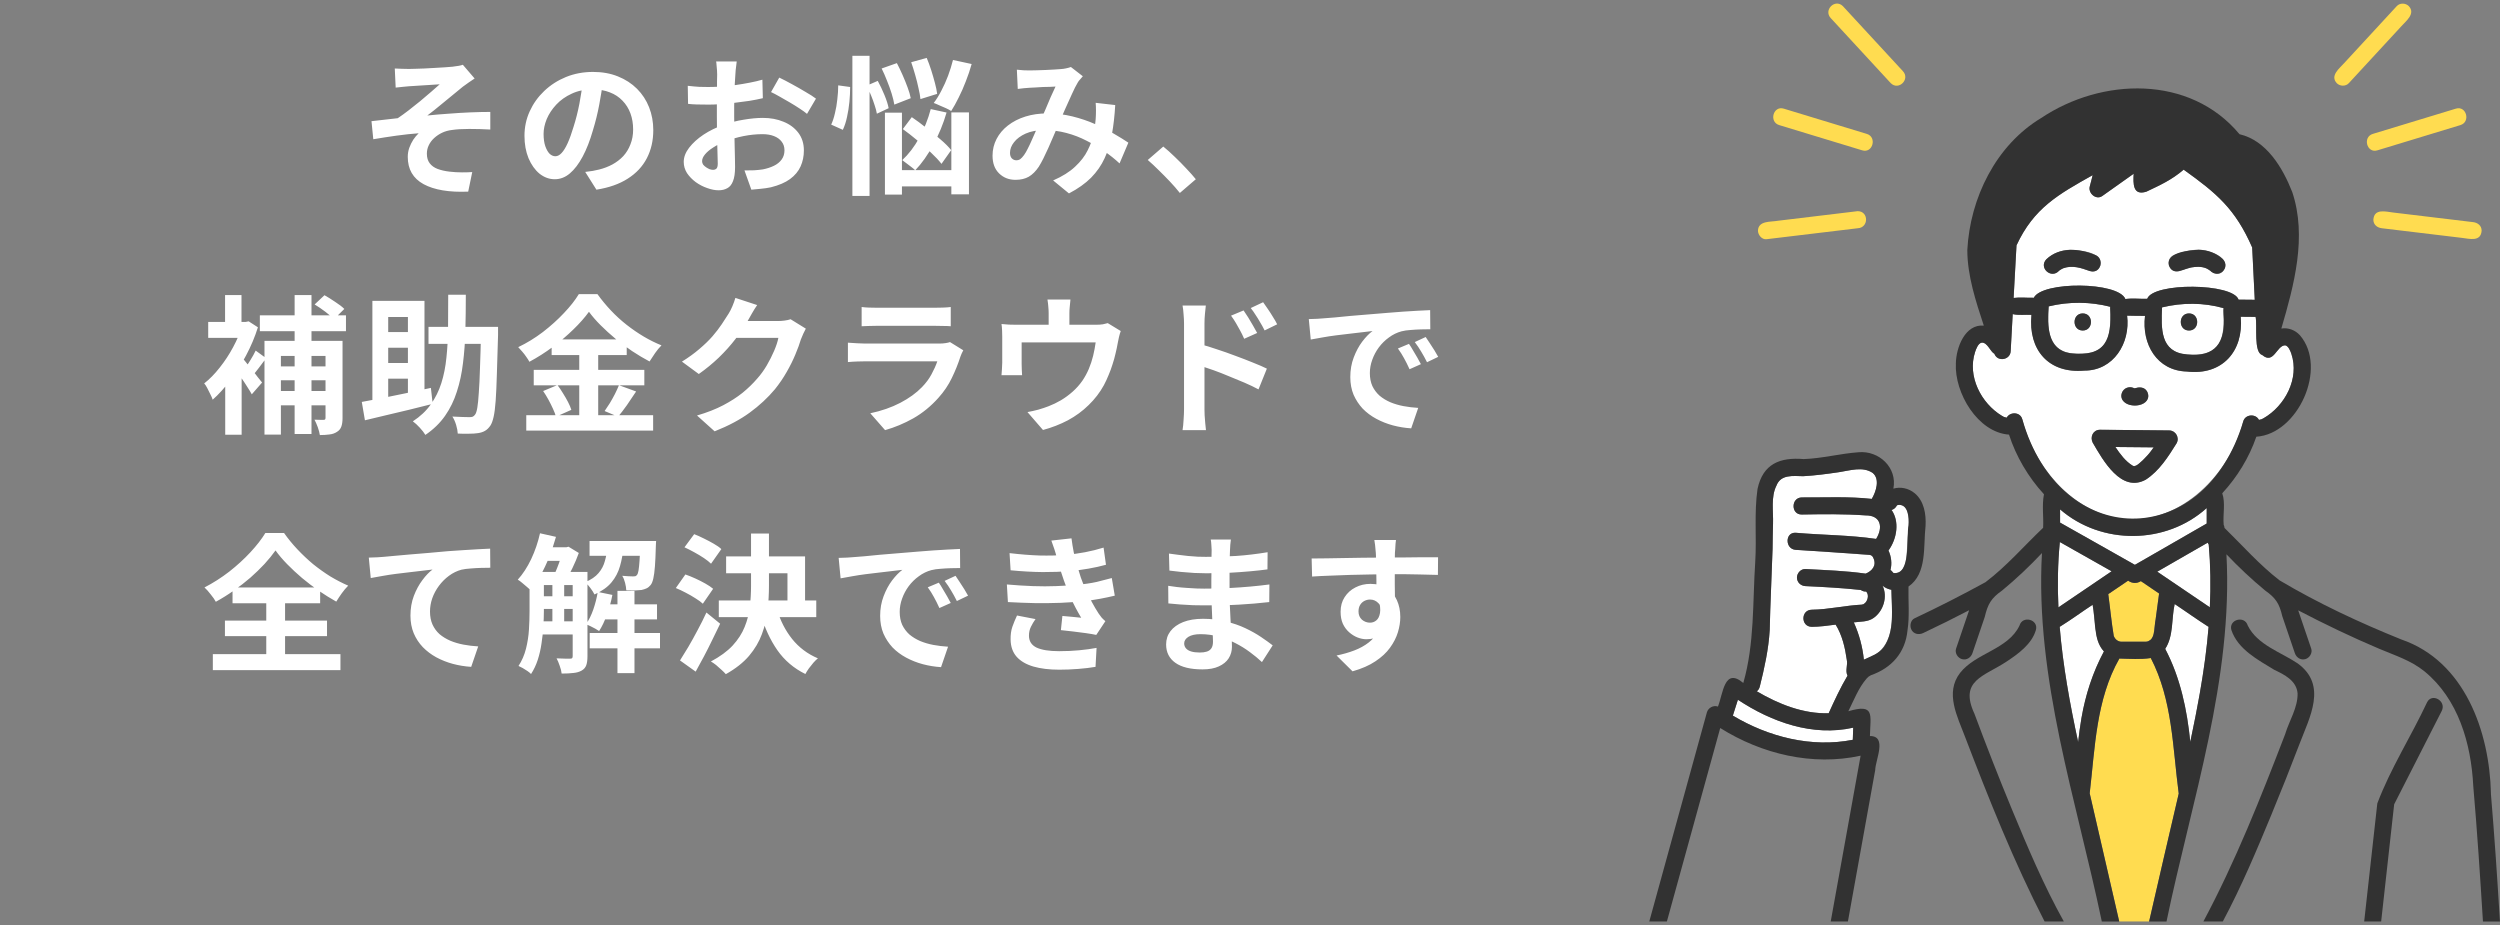 <svg width="335" height="124" viewBox="0 0 335 124" fill="none" xmlns="http://www.w3.org/2000/svg">
<rect x="0" y="0" width="335" height="124" fill="#808080" stroke="none"/>
<path d="M52.9 9.178C53.22 9.191 53.533 9.205 53.84 9.218C54.147 9.231 54.467 9.238 54.8 9.238C54.987 9.238 55.26 9.231 55.62 9.218C55.98 9.205 56.393 9.191 56.86 9.178C57.34 9.151 57.82 9.125 58.3 9.098C58.793 9.071 59.24 9.045 59.64 9.018C60.053 8.991 60.387 8.965 60.64 8.938C60.973 8.898 61.253 8.858 61.48 8.818C61.707 8.778 61.887 8.731 62.02 8.678L63.6 10.518C63.387 10.651 63.12 10.831 62.8 11.058C62.493 11.271 62.233 11.458 62.02 11.618C61.74 11.845 61.44 12.091 61.12 12.358C60.8 12.625 60.467 12.898 60.12 13.178C59.787 13.445 59.453 13.718 59.12 13.998C58.787 14.265 58.46 14.531 58.14 14.798C57.833 15.051 57.54 15.278 57.26 15.478C58.153 15.385 59.093 15.305 60.08 15.238C61.08 15.158 62.06 15.098 63.02 15.058C63.993 15.018 64.887 14.998 65.7 14.998V17.358C64.753 17.305 63.813 17.278 62.88 17.278C61.947 17.278 61.173 17.325 60.56 17.418C60.093 17.471 59.66 17.591 59.26 17.778C58.86 17.965 58.5 18.205 58.18 18.498C57.873 18.778 57.633 19.098 57.46 19.458C57.287 19.805 57.2 20.185 57.2 20.598C57.2 21.118 57.327 21.545 57.58 21.878C57.833 22.211 58.187 22.465 58.64 22.638C59.107 22.811 59.633 22.931 60.22 22.998C60.793 23.065 61.353 23.098 61.9 23.098C62.447 23.098 62.907 23.085 63.28 23.058L62.74 25.678C60.18 25.785 58.187 25.451 56.76 24.678C55.347 23.905 54.64 22.685 54.64 21.018C54.64 20.605 54.707 20.205 54.84 19.818C54.987 19.418 55.167 19.051 55.38 18.718C55.607 18.385 55.847 18.098 56.1 17.858C55.18 17.925 54.187 18.031 53.12 18.178C52.067 18.325 51.033 18.485 50.02 18.658L49.78 16.238C50.313 16.185 50.9 16.118 51.54 16.038C52.18 15.958 52.767 15.891 53.3 15.838C53.74 15.545 54.22 15.198 54.74 14.798C55.26 14.398 55.78 13.985 56.3 13.558C56.82 13.118 57.307 12.705 57.76 12.318C58.227 11.918 58.613 11.578 58.92 11.298C58.76 11.311 58.54 11.325 58.26 11.338C57.993 11.351 57.693 11.371 57.36 11.398C57.04 11.411 56.713 11.431 56.38 11.458C56.047 11.471 55.74 11.491 55.46 11.518C55.193 11.531 54.98 11.545 54.82 11.558C54.567 11.571 54.28 11.598 53.96 11.638C53.653 11.665 53.34 11.698 53.02 11.738L52.9 9.178ZM80.82 10.778C80.687 11.791 80.513 12.871 80.3 14.018C80.087 15.165 79.8 16.325 79.44 17.498C79.053 18.845 78.6 20.005 78.08 20.978C77.56 21.951 76.987 22.705 76.36 23.238C75.747 23.758 75.073 24.018 74.34 24.018C73.607 24.018 72.927 23.771 72.3 23.278C71.687 22.771 71.193 22.078 70.82 21.198C70.46 20.318 70.28 19.318 70.28 18.198C70.28 17.038 70.513 15.945 70.98 14.918C71.447 13.891 72.093 12.985 72.92 12.198C73.76 11.398 74.733 10.771 75.84 10.318C76.96 9.865 78.167 9.638 79.46 9.638C80.7 9.638 81.813 9.838 82.8 10.238C83.8 10.638 84.653 11.191 85.36 11.898C86.067 12.605 86.607 13.431 86.98 14.378C87.353 15.325 87.54 16.345 87.54 17.438C87.54 18.838 87.253 20.091 86.68 21.198C86.107 22.305 85.253 23.218 84.12 23.938C83 24.658 81.6 25.151 79.92 25.418L78.42 23.038C78.807 22.998 79.147 22.951 79.44 22.898C79.733 22.845 80.013 22.785 80.28 22.718C80.92 22.558 81.513 22.331 82.06 22.038C82.62 21.731 83.107 21.358 83.52 20.918C83.933 20.465 84.253 19.938 84.48 19.338C84.72 18.738 84.84 18.078 84.84 17.358C84.84 16.571 84.72 15.851 84.48 15.198C84.24 14.545 83.887 13.978 83.42 13.498C82.953 13.005 82.387 12.631 81.72 12.378C81.053 12.111 80.287 11.978 79.42 11.978C78.353 11.978 77.413 12.171 76.6 12.558C75.787 12.931 75.1 13.418 74.54 14.018C73.98 14.618 73.553 15.265 73.26 15.958C72.98 16.651 72.84 17.311 72.84 17.938C72.84 18.605 72.92 19.165 73.08 19.618C73.24 20.058 73.433 20.391 73.66 20.618C73.9 20.831 74.153 20.938 74.42 20.938C74.7 20.938 74.973 20.798 75.24 20.518C75.52 20.225 75.793 19.785 76.06 19.198C76.327 18.611 76.593 17.871 76.86 16.978C77.167 16.018 77.427 14.991 77.64 13.898C77.853 12.805 78.007 11.738 78.1 10.698L80.82 10.778ZM98.72 8.238C98.707 8.345 98.687 8.511 98.66 8.738C98.633 8.951 98.607 9.171 98.58 9.398C98.567 9.611 98.553 9.805 98.54 9.978C98.513 10.365 98.487 10.791 98.46 11.258C98.447 11.711 98.433 12.185 98.42 12.678C98.407 13.158 98.393 13.645 98.38 14.138C98.38 14.631 98.38 15.111 98.38 15.578C98.38 16.125 98.387 16.731 98.4 17.398C98.413 18.051 98.427 18.705 98.44 19.358C98.467 19.998 98.48 20.585 98.48 21.118C98.493 21.651 98.5 22.065 98.5 22.358C98.5 23.185 98.407 23.825 98.22 24.278C98.047 24.731 97.793 25.045 97.46 25.218C97.127 25.405 96.74 25.498 96.3 25.498C95.82 25.498 95.307 25.398 94.76 25.198C94.213 25.011 93.7 24.745 93.22 24.398C92.753 24.051 92.367 23.651 92.06 23.198C91.767 22.731 91.62 22.231 91.62 21.698C91.62 21.058 91.86 20.425 92.34 19.798C92.833 19.158 93.48 18.571 94.28 18.038C95.093 17.505 95.967 17.078 96.9 16.758C97.793 16.425 98.713 16.185 99.66 16.038C100.607 15.878 101.46 15.798 102.22 15.798C103.247 15.798 104.173 15.971 105 16.318C105.827 16.651 106.487 17.145 106.98 17.798C107.473 18.451 107.72 19.238 107.72 20.158C107.72 20.931 107.573 21.645 107.28 22.298C106.987 22.951 106.513 23.518 105.86 23.998C105.22 24.465 104.367 24.831 103.3 25.098C102.847 25.191 102.393 25.258 101.94 25.298C101.5 25.351 101.08 25.391 100.68 25.418L99.76 22.838C100.213 22.838 100.647 22.831 101.06 22.818C101.487 22.791 101.873 22.751 102.22 22.698C102.767 22.591 103.26 22.431 103.7 22.218C104.14 22.005 104.487 21.725 104.74 21.378C104.993 21.031 105.12 20.618 105.12 20.138C105.12 19.685 104.993 19.298 104.74 18.978C104.5 18.658 104.16 18.411 103.72 18.238C103.28 18.065 102.767 17.978 102.18 17.978C101.34 17.978 100.487 18.065 99.62 18.238C98.767 18.411 97.947 18.651 97.16 18.958C96.573 19.185 96.047 19.451 95.58 19.758C95.113 20.051 94.747 20.358 94.48 20.678C94.213 20.998 94.08 21.305 94.08 21.598C94.08 21.758 94.127 21.911 94.22 22.058C94.327 22.191 94.46 22.311 94.62 22.418C94.78 22.525 94.94 22.611 95.1 22.678C95.273 22.731 95.42 22.758 95.54 22.758C95.727 22.758 95.88 22.705 96 22.598C96.12 22.478 96.18 22.251 96.18 21.918C96.18 21.558 96.167 21.045 96.14 20.378C96.127 19.698 96.107 18.945 96.08 18.118C96.067 17.291 96.06 16.471 96.06 15.658C96.06 15.098 96.06 14.531 96.06 13.958C96.073 13.385 96.08 12.838 96.08 12.318C96.08 11.798 96.08 11.338 96.08 10.938C96.093 10.538 96.1 10.225 96.1 9.998C96.1 9.851 96.093 9.665 96.08 9.438C96.067 9.211 96.047 8.985 96.02 8.758C96.007 8.518 95.987 8.345 95.96 8.238H98.72ZM104.42 10.398C104.927 10.638 105.493 10.931 106.12 11.278C106.76 11.625 107.367 11.971 107.94 12.318C108.527 12.651 108.993 12.951 109.34 13.218L108.14 15.258C107.887 15.045 107.553 14.805 107.14 14.538C106.74 14.271 106.3 13.998 105.82 13.718C105.353 13.438 104.9 13.178 104.46 12.938C104.02 12.685 103.64 12.485 103.32 12.338L104.42 10.398ZM92.16 11.498C92.747 11.565 93.26 11.611 93.7 11.638C94.153 11.651 94.56 11.658 94.92 11.658C95.44 11.658 96.013 11.638 96.64 11.598C97.267 11.545 97.907 11.478 98.56 11.398C99.213 11.305 99.847 11.198 100.46 11.078C101.087 10.958 101.653 10.825 102.16 10.678L102.22 13.158C101.66 13.291 101.053 13.411 100.4 13.518C99.747 13.611 99.087 13.698 98.42 13.778C97.767 13.858 97.14 13.918 96.54 13.958C95.953 13.998 95.44 14.018 95 14.018C94.333 14.018 93.787 14.011 93.36 13.998C92.933 13.985 92.547 13.958 92.2 13.918L92.16 11.498ZM118.14 9.178L120.18 8.458C120.433 8.938 120.687 9.465 120.94 10.038C121.193 10.611 121.42 11.171 121.62 11.718C121.82 12.251 121.96 12.731 122.04 13.158L119.84 14.018C119.773 13.591 119.653 13.098 119.48 12.538C119.307 11.978 119.1 11.405 118.86 10.818C118.633 10.231 118.393 9.685 118.14 9.178ZM122.1 8.338L124.18 7.758C124.393 8.265 124.593 8.811 124.78 9.398C124.967 9.985 125.133 10.558 125.28 11.118C125.427 11.665 125.527 12.151 125.58 12.578L123.34 13.278C123.3 12.865 123.213 12.378 123.08 11.818C122.96 11.245 122.813 10.658 122.64 10.058C122.467 9.445 122.287 8.871 122.1 8.338ZM120.98 17.298L122.18 15.698C122.793 16.111 123.433 16.585 124.1 17.118C124.78 17.638 125.42 18.158 126.02 18.678C126.633 19.198 127.113 19.678 127.46 20.118L126.16 21.958C125.813 21.505 125.347 21.005 124.76 20.458C124.187 19.898 123.567 19.345 122.9 18.798C122.233 18.238 121.593 17.738 120.98 17.298ZM118.58 15.098H120.86V26.078H118.58V15.098ZM127.48 15.058H129.84V26.038H127.48V15.058ZM119.66 22.798H128.6V24.978H119.66V22.798ZM127.7 8.038L130.2 8.578C129.987 9.351 129.727 10.125 129.42 10.898C129.127 11.671 128.807 12.398 128.46 13.078C128.127 13.758 127.793 14.358 127.46 14.878C127.287 14.758 127.053 14.631 126.76 14.498C126.467 14.365 126.173 14.238 125.88 14.118C125.6 13.985 125.347 13.878 125.12 13.798C125.48 13.331 125.82 12.785 126.14 12.158C126.473 11.531 126.773 10.865 127.04 10.158C127.307 9.438 127.527 8.731 127.7 8.038ZM124.72 14.618L126.84 15.078C126.4 16.598 125.807 18.038 125.06 19.398C124.327 20.758 123.52 21.898 122.64 22.818C122.52 22.698 122.347 22.551 122.12 22.378C121.907 22.205 121.687 22.038 121.46 21.878C121.247 21.705 121.06 21.565 120.9 21.458C121.753 20.671 122.513 19.678 123.18 18.478C123.847 17.265 124.36 15.978 124.72 14.618ZM114.22 7.478H116.52V26.258H114.22V7.478ZM112.32 11.438L113.92 11.658C113.92 12.285 113.887 12.951 113.82 13.658C113.753 14.351 113.647 15.025 113.5 15.678C113.367 16.318 113.18 16.891 112.94 17.398L111.38 16.698C111.58 16.271 111.747 15.765 111.88 15.178C112.027 14.591 112.133 13.971 112.2 13.318C112.28 12.665 112.32 12.038 112.32 11.438ZM116.14 11.478L117.62 10.838C117.94 11.425 118.24 12.058 118.52 12.738C118.8 13.418 118.987 14.005 119.08 14.498L117.5 15.238C117.447 14.905 117.347 14.525 117.2 14.098C117.067 13.671 116.907 13.231 116.72 12.778C116.533 12.311 116.34 11.878 116.14 11.478ZM136.26 9.338C136.54 9.365 136.833 9.391 137.14 9.418C137.46 9.431 137.727 9.438 137.94 9.438C138.233 9.438 138.567 9.431 138.94 9.418C139.327 9.405 139.72 9.391 140.12 9.378C140.52 9.365 140.9 9.345 141.26 9.318C141.62 9.291 141.913 9.271 142.14 9.258C142.38 9.245 142.62 9.211 142.86 9.158C143.113 9.105 143.327 9.045 143.5 8.978L145.1 10.218C144.967 10.378 144.84 10.525 144.72 10.658C144.6 10.778 144.5 10.911 144.42 11.058C144.193 11.431 143.933 11.945 143.64 12.598C143.347 13.238 143.033 13.931 142.7 14.678C142.38 15.425 142.067 16.151 141.76 16.858C141.56 17.311 141.353 17.791 141.14 18.298C140.927 18.805 140.707 19.311 140.48 19.818C140.253 20.311 140.033 20.778 139.82 21.218C139.607 21.645 139.4 22.018 139.2 22.338C138.8 22.938 138.353 23.385 137.86 23.678C137.367 23.958 136.773 24.098 136.08 24.098C135.2 24.098 134.467 23.811 133.88 23.238C133.293 22.665 133 21.871 133 20.858C133 20.058 133.18 19.311 133.54 18.618C133.9 17.925 134.407 17.325 135.06 16.818C135.727 16.298 136.507 15.898 137.4 15.618C138.293 15.338 139.273 15.198 140.34 15.198C141.5 15.198 142.62 15.331 143.7 15.598C144.78 15.865 145.787 16.205 146.72 16.618C147.667 17.031 148.513 17.465 149.26 17.918C150.02 18.358 150.667 18.758 151.2 19.118L150.02 21.898C149.42 21.338 148.747 20.798 148 20.278C147.253 19.758 146.453 19.285 145.6 18.858C144.76 18.418 143.86 18.071 142.9 17.818C141.953 17.565 140.967 17.438 139.94 17.438C138.967 17.438 138.133 17.591 137.44 17.898C136.76 18.205 136.24 18.591 135.88 19.058C135.52 19.511 135.34 19.985 135.34 20.478C135.34 20.798 135.42 21.045 135.58 21.218C135.753 21.391 135.953 21.478 136.18 21.478C136.393 21.478 136.573 21.425 136.72 21.318C136.867 21.211 137.033 21.031 137.22 20.778C137.393 20.538 137.56 20.251 137.72 19.918C137.893 19.585 138.067 19.218 138.24 18.818C138.427 18.418 138.607 18.011 138.78 17.598C138.967 17.185 139.147 16.785 139.32 16.398C139.56 15.865 139.807 15.311 140.06 14.738C140.313 14.151 140.553 13.585 140.78 13.038C141.02 12.491 141.24 12.011 141.44 11.598C141.24 11.611 140.993 11.625 140.7 11.638C140.407 11.638 140.093 11.645 139.76 11.658C139.44 11.671 139.12 11.691 138.8 11.718C138.493 11.731 138.227 11.745 138 11.758C137.8 11.771 137.54 11.791 137.22 11.818C136.913 11.845 136.633 11.878 136.38 11.918L136.26 9.338ZM149.44 14.078C149.36 15.491 149.213 16.791 149 17.978C148.8 19.151 148.473 20.225 148.02 21.198C147.58 22.158 146.973 23.031 146.2 23.818C145.427 24.591 144.44 25.291 143.24 25.918L141.12 24.178C142.347 23.645 143.327 23.031 144.06 22.338C144.807 21.645 145.367 20.918 145.74 20.158C146.127 19.398 146.393 18.658 146.54 17.938C146.687 17.205 146.78 16.545 146.82 15.958C146.847 15.571 146.86 15.191 146.86 14.818C146.86 14.431 146.847 14.085 146.82 13.778L149.44 14.078ZM158.1 25.858C157.7 25.351 157.253 24.838 156.76 24.318C156.267 23.798 155.767 23.291 155.26 22.798C154.753 22.291 154.267 21.838 153.8 21.438L155.88 19.638C156.36 20.025 156.873 20.485 157.42 21.018C157.967 21.538 158.487 22.065 158.98 22.598C159.487 23.131 159.907 23.605 160.24 24.018L158.1 25.858ZM43.62 45.678H45.9V56.018C45.9 56.485 45.847 56.865 45.74 57.158C45.633 57.465 45.433 57.705 45.14 57.878C44.86 58.065 44.527 58.178 44.14 58.218C43.767 58.271 43.34 58.298 42.86 58.298C42.82 58.005 42.727 57.651 42.58 57.238C42.433 56.838 42.287 56.505 42.14 56.238C42.393 56.251 42.633 56.258 42.86 56.258C43.1 56.258 43.273 56.258 43.38 56.258C43.473 56.258 43.533 56.238 43.56 56.198C43.6 56.158 43.62 56.085 43.62 55.978V45.678ZM42.16 40.798L43.48 39.558C43.933 39.811 44.413 40.111 44.92 40.458C45.44 40.791 45.847 41.105 46.14 41.398L44.74 42.778C44.473 42.485 44.093 42.151 43.6 41.778C43.107 41.405 42.627 41.078 42.16 40.798ZM35.44 45.678H44.28V47.698H37.64V58.238H35.44V45.678ZM36.66 49.098H44.38V50.958H36.66V49.098ZM36.66 52.398H44.34V54.318H36.66V52.398ZM34.82 42.258H46.36V44.378H34.82V42.258ZM39.48 39.538H41.74V58.158H39.48V39.538ZM30.18 50.018L32.38 47.398V58.258H30.18V50.018ZM27.9 43.138H33.24V45.278H27.9V43.138ZM30.16 39.538H32.36V44.258H30.16V39.538ZM32.12 47.578C32.267 47.711 32.48 47.951 32.76 48.298C33.04 48.631 33.34 49.005 33.66 49.418C33.993 49.818 34.287 50.191 34.54 50.538C34.807 50.871 35 51.111 35.12 51.258L33.74 52.838C33.58 52.545 33.373 52.205 33.12 51.818C32.88 51.431 32.62 51.038 32.34 50.638C32.073 50.225 31.807 49.838 31.54 49.478C31.287 49.105 31.073 48.798 30.9 48.558L32.12 47.578ZM32.48 43.138H32.92L33.32 43.058L34.56 43.858C34.16 45.138 33.633 46.391 32.98 47.618C32.34 48.831 31.627 49.951 30.84 50.978C30.067 52.005 29.287 52.865 28.5 53.558C28.433 53.345 28.327 53.098 28.18 52.818C28.047 52.525 27.907 52.245 27.76 51.978C27.613 51.698 27.48 51.498 27.36 51.378C28.08 50.818 28.773 50.111 29.44 49.258C30.12 48.405 30.72 47.491 31.24 46.518C31.773 45.531 32.187 44.551 32.48 43.578V43.138ZM34.26 46.978L35.66 47.998C35.34 48.411 35.02 48.838 34.7 49.278C34.38 49.705 34.087 50.065 33.82 50.358L32.72 49.518C32.973 49.171 33.247 48.758 33.54 48.278C33.847 47.785 34.087 47.351 34.26 46.978ZM57.42 43.798H65.42V46.078H57.42V43.798ZM64.46 43.798H66.74C66.74 43.798 66.74 43.871 66.74 44.018C66.74 44.151 66.74 44.305 66.74 44.478C66.74 44.638 66.74 44.771 66.74 44.878C66.687 46.945 66.633 48.698 66.58 50.138C66.54 51.565 66.487 52.751 66.42 53.698C66.353 54.631 66.26 55.358 66.14 55.878C66.02 56.398 65.88 56.778 65.72 57.018C65.493 57.351 65.247 57.591 64.98 57.738C64.727 57.885 64.42 57.985 64.06 58.038C63.727 58.091 63.313 58.118 62.82 58.118C62.34 58.131 61.847 58.125 61.34 58.098C61.327 57.778 61.253 57.391 61.12 56.938C60.987 56.498 60.82 56.125 60.62 55.818C61.113 55.845 61.567 55.865 61.98 55.878C62.393 55.891 62.707 55.898 62.92 55.898C63.093 55.898 63.233 55.878 63.34 55.838C63.46 55.785 63.567 55.691 63.66 55.558C63.78 55.411 63.88 55.105 63.96 54.638C64.04 54.158 64.107 53.485 64.16 52.618C64.227 51.738 64.28 50.618 64.32 49.258C64.373 47.885 64.42 46.231 64.46 44.298V43.798ZM60.06 39.498H62.42C62.42 41.165 62.4 42.765 62.36 44.298C62.32 45.831 62.213 47.285 62.04 48.658C61.88 50.018 61.607 51.291 61.22 52.478C60.847 53.665 60.32 54.745 59.64 55.718C58.96 56.691 58.08 57.545 57 58.278C56.827 57.985 56.573 57.658 56.24 57.298C55.92 56.951 55.613 56.671 55.32 56.458C56.32 55.805 57.12 55.051 57.72 54.198C58.333 53.345 58.807 52.391 59.14 51.338C59.473 50.285 59.7 49.145 59.82 47.918C59.953 46.678 60.027 45.358 60.04 43.958C60.053 42.545 60.06 41.058 60.06 39.498ZM49.9 40.318H56.88V53.378H54.66V42.478H52.02V54.638H49.9V40.318ZM48.48 53.858C49.253 53.711 50.14 53.545 51.14 53.358C52.153 53.158 53.227 52.938 54.36 52.698C55.507 52.458 56.633 52.218 57.74 51.978L57.98 54.118C56.927 54.385 55.86 54.651 54.78 54.918C53.7 55.171 52.66 55.418 51.66 55.658C50.66 55.885 49.74 56.105 48.9 56.318L48.48 53.858ZM51 44.498H55.78V46.598H51V44.498ZM51 48.638H55.78V50.738H51V48.638ZM78.92 41.778C78.373 42.538 77.68 43.325 76.84 44.138C76.013 44.951 75.093 45.731 74.08 46.478C73.08 47.225 72.033 47.891 70.94 48.478C70.833 48.278 70.693 48.058 70.52 47.818C70.36 47.578 70.18 47.345 69.98 47.118C69.793 46.891 69.613 46.691 69.44 46.518C70.587 45.971 71.687 45.298 72.74 44.498C73.793 43.685 74.733 42.838 75.56 41.958C76.4 41.078 77.067 40.231 77.56 39.418H80.06C80.607 40.178 81.207 40.905 81.86 41.598C82.513 42.291 83.213 42.931 83.96 43.518C84.707 44.105 85.473 44.631 86.26 45.098C87.047 45.565 87.84 45.958 88.64 46.278C88.333 46.585 88.047 46.931 87.78 47.318C87.513 47.705 87.267 48.078 87.04 48.438C86.28 48.038 85.507 47.578 84.72 47.058C83.947 46.538 83.2 45.985 82.48 45.398C81.76 44.798 81.093 44.191 80.48 43.578C79.867 42.965 79.347 42.365 78.92 41.778ZM73.92 45.478H83.98V47.578H73.92V45.478ZM71.52 49.558H86.34V51.638H71.52V49.558ZM70.52 55.638H87.52V57.698H70.52V55.638ZM77.62 46.318H80.16V56.678H77.62V46.318ZM72.78 52.398L74.7 51.598C74.953 51.931 75.2 52.298 75.44 52.698C75.693 53.098 75.92 53.491 76.12 53.878C76.32 54.265 76.467 54.611 76.56 54.918L74.5 55.838C74.42 55.531 74.287 55.178 74.1 54.778C73.913 54.365 73.707 53.951 73.48 53.538C73.253 53.125 73.02 52.745 72.78 52.398ZM82.94 51.618L85.24 52.458C84.84 53.071 84.427 53.685 84 54.298C83.573 54.898 83.18 55.411 82.82 55.838L81.02 55.078C81.247 54.758 81.48 54.405 81.72 54.018C81.96 53.618 82.187 53.211 82.4 52.798C82.613 52.371 82.793 51.978 82.94 51.618ZM107.98 44.038C107.873 44.225 107.76 44.451 107.64 44.718C107.52 44.971 107.413 45.225 107.32 45.478C107.147 46.065 106.9 46.738 106.58 47.498C106.273 48.245 105.887 49.025 105.42 49.838C104.967 50.638 104.44 51.411 103.84 52.158C102.88 53.305 101.76 54.345 100.48 55.278C99.213 56.211 97.64 57.051 95.76 57.798L93.4 55.678C94.76 55.278 95.933 54.818 96.92 54.298C97.907 53.778 98.767 53.225 99.5 52.638C100.233 52.038 100.887 51.405 101.46 50.738C101.927 50.218 102.353 49.631 102.74 48.978C103.127 48.311 103.46 47.651 103.74 46.998C104.02 46.345 104.207 45.771 104.3 45.278H97.56L98.48 43.018C98.667 43.018 98.953 43.018 99.34 43.018C99.74 43.018 100.187 43.018 100.68 43.018C101.187 43.018 101.68 43.018 102.16 43.018C102.653 43.018 103.08 43.018 103.44 43.018C103.813 43.018 104.067 43.018 104.2 43.018C104.507 43.018 104.813 42.998 105.12 42.958C105.44 42.918 105.713 42.858 105.94 42.778L107.98 44.038ZM101.46 40.878C101.22 41.225 100.987 41.598 100.76 41.998C100.533 42.398 100.36 42.705 100.24 42.918C99.787 43.718 99.227 44.551 98.56 45.418C97.907 46.271 97.16 47.105 96.32 47.918C95.48 48.718 94.587 49.451 93.64 50.118L91.38 48.458C92.26 47.911 93.033 47.351 93.7 46.778C94.38 46.205 94.967 45.638 95.46 45.078C95.953 44.505 96.373 43.958 96.72 43.438C97.08 42.905 97.387 42.431 97.64 42.018C97.8 41.765 97.967 41.438 98.14 41.038C98.313 40.625 98.447 40.251 98.54 39.918L101.46 40.878ZM115.46 41.138C115.74 41.178 116.073 41.205 116.46 41.218C116.847 41.231 117.207 41.238 117.54 41.238C117.793 41.238 118.18 41.238 118.7 41.238C119.233 41.238 119.82 41.238 120.46 41.238C121.113 41.238 121.76 41.238 122.4 41.238C123.04 41.238 123.613 41.238 124.12 41.238C124.627 41.238 125 41.238 125.24 41.238C125.547 41.238 125.913 41.231 126.34 41.218C126.767 41.205 127.12 41.178 127.4 41.138V43.718C127.133 43.691 126.787 43.678 126.36 43.678C125.947 43.665 125.56 43.658 125.2 43.658C124.987 43.658 124.62 43.658 124.1 43.658C123.593 43.658 123.013 43.658 122.36 43.658C121.72 43.658 121.073 43.658 120.42 43.658C119.78 43.658 119.2 43.658 118.68 43.658C118.16 43.658 117.78 43.658 117.54 43.658C117.22 43.658 116.867 43.665 116.48 43.678C116.107 43.691 115.767 43.705 115.46 43.718V41.138ZM129.08 46.938C129.013 47.071 128.94 47.218 128.86 47.378C128.793 47.538 128.74 47.671 128.7 47.778C128.393 48.738 128.007 49.698 127.54 50.658C127.087 51.605 126.487 52.491 125.74 53.318C124.74 54.438 123.62 55.351 122.38 56.058C121.14 56.751 119.88 57.278 118.6 57.638L116.62 55.378C118.127 55.058 119.467 54.591 120.64 53.978C121.813 53.365 122.78 52.665 123.54 51.878C124.073 51.331 124.5 50.758 124.82 50.158C125.153 49.545 125.413 48.965 125.6 48.418C125.453 48.418 125.2 48.418 124.84 48.418C124.48 48.418 124.047 48.418 123.54 48.418C123.047 48.418 122.513 48.418 121.94 48.418C121.367 48.418 120.78 48.418 120.18 48.418C119.58 48.418 119.007 48.418 118.46 48.418C117.913 48.418 117.42 48.418 116.98 48.418C116.553 48.418 116.207 48.418 115.94 48.418C115.7 48.418 115.36 48.425 114.92 48.438C114.48 48.451 114.047 48.478 113.62 48.518V45.918C114.047 45.945 114.46 45.971 114.86 45.998C115.273 46.025 115.633 46.038 115.94 46.038C116.14 46.038 116.44 46.038 116.84 46.038C117.253 46.038 117.727 46.038 118.26 46.038C118.793 46.038 119.36 46.038 119.96 46.038C120.573 46.038 121.18 46.038 121.78 46.038C122.393 46.038 122.973 46.038 123.52 46.038C124.067 46.038 124.54 46.038 124.94 46.038C125.34 46.038 125.64 46.038 125.84 46.038C126.16 46.038 126.447 46.018 126.7 45.978C126.967 45.938 127.167 45.891 127.3 45.838L129.08 46.938ZM143.44 40.138C143.4 40.565 143.367 40.911 143.34 41.178C143.313 41.431 143.3 41.698 143.3 41.978C143.3 42.151 143.3 42.418 143.3 42.778C143.3 43.138 143.3 43.511 143.3 43.898C143.3 44.285 143.3 44.605 143.3 44.858H140.52C140.52 44.578 140.52 44.245 140.52 43.858C140.52 43.471 140.52 43.105 140.52 42.758C140.52 42.411 140.52 42.151 140.52 41.978C140.52 41.698 140.507 41.431 140.48 41.178C140.467 40.911 140.427 40.565 140.36 40.138H143.44ZM150.18 44.358C150.1 44.571 150.02 44.845 149.94 45.178C149.873 45.498 149.82 45.758 149.78 45.958C149.7 46.425 149.6 46.898 149.48 47.378C149.373 47.858 149.24 48.338 149.08 48.818C148.933 49.298 148.76 49.771 148.56 50.238C148.373 50.705 148.16 51.165 147.92 51.618C147.387 52.591 146.707 53.478 145.88 54.278C145.067 55.078 144.14 55.758 143.1 56.318C142.06 56.865 140.947 57.298 139.76 57.618L137.68 55.218C138.133 55.138 138.613 55.031 139.12 54.898C139.627 54.751 140.087 54.598 140.5 54.438C141.06 54.225 141.613 53.958 142.16 53.638C142.72 53.305 143.247 52.918 143.74 52.478C144.233 52.038 144.667 51.551 145.04 51.018C145.373 50.525 145.66 49.998 145.9 49.438C146.14 48.865 146.333 48.278 146.48 47.678C146.627 47.065 146.74 46.465 146.82 45.878H136.9C136.9 46.051 136.9 46.271 136.9 46.538C136.9 46.791 136.9 47.071 136.9 47.378C136.9 47.671 136.9 47.945 136.9 48.198C136.9 48.438 136.9 48.638 136.9 48.798C136.9 49.025 136.907 49.278 136.92 49.558C136.933 49.838 136.947 50.078 136.96 50.278H134.2C134.227 50.025 134.247 49.751 134.26 49.458C134.287 49.151 134.3 48.865 134.3 48.598C134.3 48.438 134.3 48.205 134.3 47.898C134.3 47.591 134.3 47.265 134.3 46.918C134.3 46.558 134.3 46.218 134.3 45.898C134.3 45.578 134.3 45.325 134.3 45.138C134.3 44.911 134.293 44.631 134.28 44.298C134.267 43.951 134.24 43.658 134.2 43.418C134.547 43.458 134.88 43.485 135.2 43.498C135.52 43.511 135.867 43.518 136.24 43.518H146.78C147.193 43.518 147.527 43.498 147.78 43.458C148.047 43.405 148.267 43.351 148.44 43.298L150.18 44.358ZM166.64 41.598C166.827 41.865 167.033 42.178 167.26 42.538C167.487 42.898 167.7 43.258 167.9 43.618C168.113 43.978 168.3 44.311 168.46 44.618L166.72 45.398C166.533 44.971 166.347 44.591 166.16 44.258C165.987 43.925 165.807 43.605 165.62 43.298C165.433 42.978 165.213 42.645 164.96 42.298L166.64 41.598ZM169.26 40.498C169.46 40.765 169.673 41.071 169.9 41.418C170.14 41.765 170.367 42.118 170.58 42.478C170.807 42.825 170.993 43.151 171.14 43.458L169.46 44.278C169.247 43.851 169.04 43.478 168.84 43.158C168.653 42.825 168.46 42.511 168.26 42.218C168.073 41.911 167.853 41.598 167.6 41.278L169.26 40.498ZM158.66 54.858C158.66 54.591 158.66 54.171 158.66 53.598C158.66 53.011 158.66 52.338 158.66 51.578C158.66 50.805 158.66 50.005 158.66 49.178C158.66 48.338 158.66 47.531 158.66 46.758C158.66 45.971 158.66 45.278 158.66 44.678C158.66 44.078 158.66 43.638 158.66 43.358C158.66 42.998 158.64 42.591 158.6 42.138C158.573 41.685 158.527 41.285 158.46 40.938H161.58C161.54 41.285 161.5 41.671 161.46 42.098C161.42 42.525 161.4 42.945 161.4 43.358C161.4 43.718 161.4 44.218 161.4 44.858C161.4 45.498 161.4 46.211 161.4 46.998C161.4 47.771 161.4 48.565 161.4 49.378C161.4 50.191 161.4 50.971 161.4 51.718C161.4 52.451 161.4 53.098 161.4 53.658C161.4 54.205 161.4 54.605 161.4 54.858C161.4 55.031 161.407 55.291 161.42 55.638C161.447 55.971 161.473 56.318 161.5 56.678C161.54 57.038 161.573 57.358 161.6 57.638H158.46C158.527 57.251 158.573 56.791 158.6 56.258C158.64 55.711 158.66 55.245 158.66 54.858ZM160.82 46.118C161.487 46.291 162.227 46.518 163.04 46.798C163.867 47.065 164.7 47.358 165.54 47.678C166.38 47.985 167.173 48.291 167.92 48.598C168.667 48.891 169.28 49.158 169.76 49.398L168.64 52.178C168.067 51.871 167.44 51.571 166.76 51.278C166.08 50.985 165.387 50.698 164.68 50.418C163.987 50.125 163.307 49.858 162.64 49.618C161.973 49.378 161.367 49.171 160.82 48.998V46.118ZM175.38 42.758C175.78 42.745 176.16 42.731 176.52 42.718C176.88 42.691 177.153 42.671 177.34 42.658C177.753 42.631 178.26 42.591 178.86 42.538C179.473 42.471 180.153 42.405 180.9 42.338C181.66 42.271 182.467 42.205 183.32 42.138C184.173 42.071 185.06 41.998 185.98 41.918C186.673 41.851 187.36 41.798 188.04 41.758C188.733 41.705 189.387 41.665 190 41.638C190.627 41.598 191.173 41.571 191.64 41.558L191.66 44.118C191.3 44.118 190.887 44.125 190.42 44.138C189.953 44.151 189.487 44.178 189.02 44.218C188.567 44.245 188.16 44.305 187.8 44.398C187.2 44.558 186.64 44.831 186.12 45.218C185.6 45.591 185.147 46.038 184.76 46.558C184.387 47.065 184.093 47.618 183.88 48.218C183.667 48.805 183.56 49.398 183.56 49.998C183.56 50.651 183.673 51.231 183.9 51.738C184.14 52.231 184.46 52.658 184.86 53.018C185.273 53.365 185.753 53.658 186.3 53.898C186.847 54.125 187.433 54.298 188.06 54.418C188.7 54.538 189.36 54.618 190.04 54.658L189.1 57.398C188.26 57.345 187.44 57.211 186.64 56.998C185.853 56.785 185.113 56.491 184.42 56.118C183.727 55.745 183.12 55.291 182.6 54.758C182.093 54.211 181.687 53.591 181.38 52.898C181.087 52.191 180.94 51.405 180.94 50.538C180.94 49.578 181.093 48.698 181.4 47.898C181.707 47.085 182.087 46.378 182.54 45.778C183.007 45.165 183.467 44.691 183.92 44.358C183.547 44.411 183.093 44.465 182.56 44.518C182.04 44.571 181.473 44.638 180.86 44.718C180.26 44.785 179.647 44.858 179.02 44.938C178.393 45.018 177.787 45.111 177.2 45.218C176.627 45.311 176.107 45.405 175.64 45.498L175.38 42.758ZM188.8 46.078C188.973 46.318 189.153 46.605 189.34 46.938C189.54 47.258 189.733 47.585 189.92 47.918C190.107 48.238 190.267 48.531 190.4 48.798L188.88 49.478C188.627 48.918 188.38 48.425 188.14 47.998C187.913 47.571 187.64 47.138 187.32 46.698L188.8 46.078ZM191.04 45.158C191.213 45.398 191.4 45.678 191.6 45.998C191.813 46.305 192.02 46.625 192.22 46.958C192.42 47.278 192.587 47.565 192.72 47.818L191.22 48.538C190.953 48.005 190.693 47.531 190.44 47.118C190.2 46.705 189.913 46.278 189.58 45.838L191.04 45.158ZM36.92 73.758C36.507 74.345 36.013 74.951 35.44 75.578C34.867 76.191 34.233 76.805 33.54 77.418C32.847 78.018 32.107 78.591 31.32 79.138C30.547 79.685 29.747 80.185 28.92 80.638C28.773 80.358 28.547 80.031 28.24 79.658C27.947 79.271 27.667 78.958 27.4 78.718C28.56 78.118 29.667 77.411 30.72 76.598C31.773 75.771 32.72 74.905 33.56 73.998C34.4 73.091 35.067 72.231 35.56 71.418H38.06C38.593 72.178 39.193 72.911 39.86 73.618C40.527 74.325 41.227 74.985 41.96 75.598C42.707 76.198 43.473 76.745 44.26 77.238C45.06 77.718 45.86 78.131 46.66 78.478C46.353 78.785 46.067 79.125 45.8 79.498C45.533 79.871 45.287 80.245 45.06 80.618C44.3 80.191 43.527 79.711 42.74 79.178C41.953 78.631 41.2 78.058 40.48 77.458C39.76 76.845 39.093 76.225 38.48 75.598C37.867 74.971 37.347 74.358 36.92 73.758ZM30.14 83.158H43.82V85.238H30.14V83.158ZM31.16 78.718H42.9V80.838H31.16V78.718ZM28.52 87.658H45.62V89.798H28.52V87.658ZM35.68 79.658H38.2V88.838H35.68V79.658ZM49.42 74.718C49.82 74.705 50.2 74.691 50.56 74.678C50.92 74.651 51.2 74.631 51.4 74.618C51.813 74.578 52.32 74.531 52.92 74.478C53.52 74.425 54.193 74.365 54.94 74.298C55.7 74.231 56.507 74.165 57.36 74.098C58.213 74.018 59.1 73.938 60.02 73.858C60.713 73.805 61.407 73.758 62.1 73.718C62.793 73.665 63.447 73.625 64.06 73.598C64.687 73.558 65.227 73.531 65.68 73.518L65.7 76.078C65.34 76.078 64.927 76.085 64.46 76.098C63.993 76.111 63.527 76.138 63.06 76.178C62.607 76.205 62.2 76.258 61.84 76.338C61.24 76.498 60.68 76.771 60.16 77.158C59.653 77.531 59.207 77.978 58.82 78.498C58.433 79.018 58.133 79.578 57.92 80.178C57.72 80.765 57.62 81.358 57.62 81.958C57.62 82.611 57.733 83.191 57.96 83.698C58.187 84.191 58.5 84.618 58.9 84.978C59.313 85.325 59.793 85.618 60.34 85.858C60.887 86.085 61.473 86.258 62.1 86.378C62.74 86.498 63.4 86.578 64.08 86.618L63.14 89.358C62.3 89.305 61.48 89.171 60.68 88.958C59.893 88.745 59.153 88.451 58.46 88.078C57.78 87.705 57.18 87.251 56.66 86.718C56.14 86.171 55.733 85.551 55.44 84.858C55.147 84.151 55 83.365 55 82.498C55 81.525 55.153 80.638 55.46 79.838C55.767 79.038 56.147 78.338 56.6 77.738C57.053 77.125 57.507 76.651 57.96 76.318C57.587 76.358 57.133 76.411 56.6 76.478C56.08 76.531 55.513 76.598 54.9 76.678C54.3 76.745 53.687 76.818 53.06 76.898C52.433 76.978 51.827 77.071 51.24 77.178C50.667 77.271 50.147 77.365 49.68 77.458L49.42 74.718ZM71.84 76.638H77.4V78.398H71.84V76.638ZM71.84 79.898H77.4V81.598H71.84V79.898ZM71.84 83.258H77.4V85.018H71.84V83.258ZM80.52 80.978H88.04V82.998H80.52V80.978ZM72.84 73.338H76V75.158H72.84V73.338ZM79 72.498H86.44V74.478H79V72.498ZM79.02 84.818H88.44V86.878H79.02V84.818ZM82.74 79.178H85.02V90.198H82.74V79.178ZM74.02 77.558H75.6V83.918H74.02V77.558ZM85.8 72.498H87.92C87.92 72.498 87.913 72.598 87.9 72.798C87.9 72.985 87.893 73.145 87.88 73.278C87.853 74.331 87.813 75.205 87.76 75.898C87.707 76.591 87.633 77.138 87.54 77.538C87.447 77.938 87.327 78.225 87.18 78.398C87.02 78.598 86.84 78.745 86.64 78.838C86.44 78.931 86.213 79.005 85.96 79.058C85.733 79.085 85.44 79.105 85.08 79.118C84.72 79.118 84.333 79.111 83.92 79.098C83.907 78.791 83.853 78.458 83.76 78.098C83.667 77.725 83.54 77.411 83.38 77.158C83.7 77.185 83.987 77.205 84.24 77.218C84.493 77.231 84.687 77.238 84.82 77.238C84.94 77.238 85.04 77.231 85.12 77.218C85.213 77.191 85.293 77.131 85.36 77.038C85.44 76.945 85.507 76.751 85.56 76.458C85.613 76.151 85.66 75.705 85.7 75.118C85.74 74.531 85.773 73.758 85.8 72.798V72.498ZM80.1 79.318L82.06 79.718C81.887 80.625 81.64 81.511 81.32 82.378C81.013 83.245 80.667 83.971 80.28 84.558C80.147 84.465 79.973 84.358 79.76 84.238C79.547 84.118 79.327 84.005 79.1 83.898C78.873 83.791 78.68 83.705 78.52 83.638C78.907 83.105 79.233 82.451 79.5 81.678C79.767 80.905 79.967 80.118 80.1 79.318ZM72.36 71.458L74.5 71.938C74.247 72.845 73.947 73.738 73.6 74.618C73.253 75.498 72.867 76.318 72.44 77.078C72.027 77.838 71.58 78.505 71.1 79.078C70.98 78.958 70.813 78.811 70.6 78.638C70.387 78.451 70.173 78.271 69.96 78.098C69.747 77.911 69.553 77.771 69.38 77.678C70.06 76.931 70.66 76.011 71.18 74.918C71.7 73.811 72.093 72.658 72.36 71.458ZM70.96 76.638H72.88V81.938C72.88 82.578 72.853 83.265 72.8 83.998C72.76 84.731 72.68 85.478 72.56 86.238C72.453 86.985 72.287 87.711 72.06 88.418C71.833 89.111 71.533 89.745 71.16 90.318C71.053 90.198 70.893 90.065 70.68 89.918C70.48 89.785 70.267 89.651 70.04 89.518C69.827 89.398 69.64 89.305 69.48 89.238C69.933 88.545 70.267 87.778 70.48 86.938C70.693 86.085 70.827 85.225 70.88 84.358C70.933 83.478 70.96 82.665 70.96 81.918V76.638ZM76.74 76.638H78.72V87.958C78.72 88.438 78.667 88.831 78.56 89.138C78.453 89.445 78.247 89.685 77.94 89.858C77.633 90.031 77.267 90.138 76.84 90.178C76.413 90.231 75.887 90.258 75.26 90.258C75.233 89.965 75.147 89.618 75 89.218C74.867 88.818 74.727 88.485 74.58 88.218C74.98 88.231 75.353 88.245 75.7 88.258C76.047 88.258 76.287 88.258 76.42 88.258C76.54 88.258 76.62 88.238 76.66 88.198C76.713 88.145 76.74 88.051 76.74 87.918V76.638ZM81.42 73.158H83.56C83.48 74.131 83.32 75.031 83.08 75.858C82.853 76.671 82.473 77.398 81.94 78.038C81.407 78.678 80.647 79.218 79.66 79.658C79.54 79.405 79.353 79.111 79.1 78.778C78.86 78.445 78.627 78.191 78.4 78.018C79.2 77.685 79.8 77.278 80.2 76.798C80.613 76.318 80.9 75.771 81.06 75.158C81.233 74.545 81.353 73.878 81.42 73.158ZM75.42 73.338H75.88L76.18 73.258L77.56 74.098C77.333 74.738 77.047 75.418 76.7 76.138C76.353 76.845 76.027 77.451 75.72 77.958C75.52 77.811 75.273 77.651 74.98 77.478C74.7 77.305 74.453 77.165 74.24 77.058C74.4 76.738 74.553 76.385 74.7 75.998C74.86 75.598 75 75.198 75.12 74.798C75.253 74.385 75.353 74.025 75.42 73.718V73.338ZM97.3 74.558H107.88V81.418H105.52V76.818H97.3V74.558ZM96.32 80.458H109.38V82.698H96.32V80.458ZM100.64 71.498H103.04V78.498C103.04 79.578 102.98 80.665 102.86 81.758C102.74 82.851 102.487 83.918 102.1 84.958C101.727 85.985 101.153 86.958 100.38 87.878C99.607 88.785 98.567 89.605 97.26 90.338C97.113 90.165 96.92 89.971 96.68 89.758C96.453 89.545 96.213 89.331 95.96 89.118C95.707 88.918 95.473 88.758 95.26 88.638C96.487 87.985 97.46 87.271 98.18 86.498C98.9 85.711 99.433 84.885 99.78 84.018C100.14 83.138 100.373 82.231 100.48 81.298C100.587 80.365 100.64 79.425 100.64 78.478V71.498ZM104.14 81.718C104.567 83.171 105.233 84.471 106.14 85.618C107.06 86.765 108.213 87.631 109.6 88.218C109.413 88.365 109.213 88.558 109 88.798C108.787 89.051 108.58 89.311 108.38 89.578C108.193 89.845 108.04 90.091 107.92 90.318C106.373 89.558 105.12 88.491 104.16 87.118C103.2 85.731 102.453 84.111 101.92 82.258L104.14 81.718ZM91.72 73.338L93.02 71.578C93.433 71.738 93.867 71.931 94.32 72.158C94.787 72.385 95.227 72.618 95.64 72.858C96.067 73.098 96.407 73.338 96.66 73.578L95.28 75.538C95.04 75.298 94.72 75.045 94.32 74.778C93.92 74.511 93.487 74.251 93.02 73.998C92.567 73.745 92.133 73.525 91.72 73.338ZM90.56 78.798L91.84 76.978C92.267 77.125 92.713 77.305 93.18 77.518C93.647 77.731 94.093 77.958 94.52 78.198C94.947 78.438 95.293 78.671 95.56 78.898L94.18 80.898C93.94 80.671 93.613 80.431 93.2 80.178C92.787 79.911 92.347 79.658 91.88 79.418C91.427 79.178 90.987 78.971 90.56 78.798ZM91.12 88.498C91.453 87.978 91.827 87.371 92.24 86.678C92.653 85.971 93.067 85.225 93.48 84.438C93.907 83.651 94.3 82.865 94.66 82.078L96.5 83.578C96.167 84.285 95.813 85.011 95.44 85.758C95.08 86.505 94.713 87.231 94.34 87.938C93.967 88.645 93.593 89.331 93.22 89.998L91.12 88.498ZM112.38 74.758C112.78 74.745 113.16 74.731 113.52 74.718C113.88 74.691 114.153 74.671 114.34 74.658C114.753 74.631 115.26 74.591 115.86 74.538C116.473 74.471 117.153 74.405 117.9 74.338C118.66 74.271 119.467 74.205 120.32 74.138C121.173 74.071 122.06 73.998 122.98 73.918C123.673 73.851 124.36 73.798 125.04 73.758C125.733 73.705 126.387 73.665 127 73.638C127.627 73.598 128.173 73.571 128.64 73.558L128.66 76.118C128.3 76.118 127.887 76.125 127.42 76.138C126.953 76.151 126.487 76.178 126.02 76.218C125.567 76.245 125.16 76.305 124.8 76.398C124.2 76.558 123.64 76.831 123.12 77.218C122.6 77.591 122.147 78.038 121.76 78.558C121.387 79.065 121.093 79.618 120.88 80.218C120.667 80.805 120.56 81.398 120.56 81.998C120.56 82.651 120.673 83.231 120.9 83.738C121.14 84.231 121.46 84.658 121.86 85.018C122.273 85.365 122.753 85.658 123.3 85.898C123.847 86.125 124.433 86.298 125.06 86.418C125.7 86.538 126.36 86.618 127.04 86.658L126.1 89.398C125.26 89.345 124.44 89.211 123.64 88.998C122.853 88.785 122.113 88.491 121.42 88.118C120.727 87.745 120.12 87.291 119.6 86.758C119.093 86.211 118.687 85.591 118.38 84.898C118.087 84.191 117.94 83.405 117.94 82.538C117.94 81.578 118.093 80.698 118.4 79.898C118.707 79.085 119.087 78.378 119.54 77.778C120.007 77.165 120.467 76.691 120.92 76.358C120.547 76.411 120.093 76.465 119.56 76.518C119.04 76.571 118.473 76.638 117.86 76.718C117.26 76.785 116.647 76.858 116.02 76.938C115.393 77.018 114.787 77.111 114.2 77.218C113.627 77.311 113.107 77.405 112.64 77.498L112.38 74.758ZM125.8 78.078C125.973 78.318 126.153 78.605 126.34 78.938C126.54 79.258 126.733 79.585 126.92 79.918C127.107 80.238 127.267 80.531 127.4 80.798L125.88 81.478C125.627 80.918 125.38 80.425 125.14 79.998C124.913 79.571 124.64 79.138 124.32 78.698L125.8 78.078ZM128.04 77.158C128.213 77.398 128.4 77.678 128.6 77.998C128.813 78.305 129.02 78.625 129.22 78.958C129.42 79.278 129.587 79.565 129.72 79.818L128.22 80.538C127.953 80.005 127.693 79.531 127.44 79.118C127.2 78.705 126.913 78.278 126.58 77.838L128.04 77.158ZM135.28 74.118C136.747 74.291 138.093 74.398 139.32 74.438C140.56 74.465 141.707 74.438 142.76 74.358C143.68 74.278 144.56 74.158 145.4 73.998C146.24 73.838 147.067 73.631 147.88 73.378L148.2 75.678C147.48 75.878 146.7 76.051 145.86 76.198C145.02 76.345 144.16 76.458 143.28 76.538C142.253 76.618 141.067 76.658 139.72 76.658C138.387 76.645 136.953 76.565 135.42 76.418L135.28 74.118ZM134.92 78.318C136.133 78.425 137.293 78.498 138.4 78.538C139.507 78.578 140.547 78.578 141.52 78.538C142.493 78.498 143.38 78.445 144.18 78.378C145.26 78.285 146.187 78.151 146.96 77.978C147.733 77.791 148.407 77.618 148.98 77.458L149.38 79.818C148.78 79.965 148.12 80.105 147.4 80.238C146.68 80.371 145.913 80.485 145.1 80.578C144.247 80.658 143.267 80.725 142.16 80.778C141.067 80.818 139.913 80.831 138.7 80.818C137.487 80.791 136.273 80.745 135.06 80.678L134.92 78.318ZM141.6 74.678C141.507 74.305 141.4 73.938 141.28 73.578C141.16 73.205 141.027 72.825 140.88 72.438L143.58 72.138C143.66 72.765 143.76 73.385 143.88 73.998C144.013 74.598 144.16 75.178 144.32 75.738C144.493 76.298 144.66 76.838 144.82 77.358C144.98 77.811 145.187 78.331 145.44 78.918C145.707 79.491 145.993 80.071 146.3 80.658C146.607 81.231 146.913 81.751 147.22 82.218C147.353 82.405 147.487 82.585 147.62 82.758C147.767 82.918 147.933 83.078 148.12 83.238L146.9 85.078C146.527 84.998 146.06 84.918 145.5 84.838C144.953 84.758 144.38 84.685 143.78 84.618C143.193 84.551 142.653 84.491 142.16 84.438L142.36 82.538C142.773 82.578 143.22 82.618 143.7 82.658C144.193 82.698 144.587 82.738 144.88 82.778C144.347 81.885 143.887 81.011 143.5 80.158C143.127 79.305 142.813 78.511 142.56 77.778C142.4 77.311 142.267 76.911 142.16 76.578C142.053 76.231 141.953 75.911 141.86 75.618C141.78 75.311 141.693 74.998 141.6 74.678ZM138.76 82.958C138.52 83.291 138.313 83.638 138.14 83.998C137.967 84.345 137.88 84.738 137.88 85.178C137.88 85.911 138.22 86.445 138.9 86.778C139.593 87.098 140.6 87.258 141.92 87.258C142.867 87.258 143.76 87.218 144.6 87.138C145.453 87.058 146.233 86.951 146.94 86.818L146.8 89.358C146.107 89.478 145.327 89.571 144.46 89.638C143.593 89.705 142.753 89.738 141.94 89.738C140.607 89.738 139.453 89.598 138.48 89.318C137.52 89.038 136.773 88.605 136.24 88.018C135.707 87.418 135.433 86.645 135.42 85.698C135.407 85.058 135.487 84.485 135.66 83.978C135.847 83.458 136.053 82.958 136.28 82.478L138.76 82.958ZM164.94 72.298C164.913 72.498 164.887 72.725 164.86 72.978C164.847 73.218 164.833 73.465 164.82 73.718C164.807 73.985 164.793 74.345 164.78 74.798C164.767 75.238 164.76 75.725 164.76 76.258C164.76 76.791 164.76 77.318 164.76 77.838C164.76 78.358 164.76 78.831 164.76 79.258C164.76 79.818 164.773 80.445 164.8 81.138C164.827 81.818 164.86 82.511 164.9 83.218C164.953 83.911 164.993 84.565 165.02 85.178C165.06 85.778 165.08 86.278 165.08 86.678C165.08 87.238 164.933 87.751 164.64 88.218C164.347 88.671 163.907 89.031 163.32 89.298C162.747 89.565 162.02 89.698 161.14 89.698C159.54 89.698 158.327 89.405 157.5 88.818C156.673 88.231 156.26 87.411 156.26 86.358C156.26 85.678 156.453 85.085 156.84 84.578C157.24 84.058 157.807 83.651 158.54 83.358C159.287 83.065 160.173 82.918 161.2 82.918C162.293 82.918 163.313 83.038 164.26 83.278C165.22 83.505 166.093 83.805 166.88 84.178C167.667 84.551 168.367 84.945 168.98 85.358C169.593 85.771 170.113 86.145 170.54 86.478L169.1 88.718C168.62 88.265 168.08 87.818 167.48 87.378C166.893 86.938 166.247 86.538 165.54 86.178C164.847 85.818 164.107 85.531 163.32 85.318C162.547 85.091 161.727 84.978 160.86 84.978C160.167 84.978 159.627 85.098 159.24 85.338C158.867 85.578 158.68 85.871 158.68 86.218C158.68 86.471 158.76 86.691 158.92 86.878C159.08 87.065 159.313 87.205 159.62 87.298C159.927 87.391 160.313 87.438 160.78 87.438C161.14 87.438 161.447 87.398 161.7 87.318C161.967 87.238 162.173 87.091 162.32 86.878C162.467 86.665 162.54 86.365 162.54 85.978C162.54 85.685 162.527 85.265 162.5 84.718C162.487 84.171 162.467 83.571 162.44 82.918C162.413 82.251 162.387 81.598 162.36 80.958C162.333 80.318 162.32 79.751 162.32 79.258C162.32 78.778 162.32 78.278 162.32 77.758C162.333 77.225 162.34 76.698 162.34 76.178C162.34 75.658 162.34 75.185 162.34 74.758C162.353 74.318 162.36 73.958 162.36 73.678C162.36 73.491 162.347 73.265 162.32 72.998C162.307 72.718 162.28 72.485 162.24 72.298H164.94ZM156.64 74.178C157 74.231 157.4 74.285 157.84 74.338C158.28 74.391 158.727 74.445 159.18 74.498C159.647 74.538 160.087 74.571 160.5 74.598C160.913 74.611 161.273 74.618 161.58 74.618C162.94 74.618 164.293 74.578 165.64 74.498C167 74.405 168.407 74.238 169.86 73.998L169.84 76.298C169.16 76.391 168.373 76.478 167.48 76.558C166.587 76.638 165.633 76.705 164.62 76.758C163.62 76.798 162.613 76.818 161.6 76.818C161.187 76.818 160.673 76.805 160.06 76.778C159.46 76.738 158.86 76.691 158.26 76.638C157.66 76.571 157.14 76.511 156.7 76.458L156.64 74.178ZM156.54 78.498C156.86 78.551 157.24 78.605 157.68 78.658C158.12 78.711 158.567 78.751 159.02 78.778C159.487 78.805 159.927 78.831 160.34 78.858C160.753 78.871 161.093 78.878 161.36 78.878C162.6 78.878 163.72 78.851 164.72 78.798C165.733 78.745 166.68 78.678 167.56 78.598C168.44 78.518 169.287 78.425 170.1 78.318L170.08 80.678C169.387 80.758 168.713 80.825 168.06 80.878C167.42 80.931 166.76 80.978 166.08 81.018C165.413 81.058 164.693 81.085 163.92 81.098C163.147 81.111 162.28 81.118 161.32 81.118C160.933 81.118 160.453 81.111 159.88 81.098C159.307 81.071 158.72 81.038 158.12 80.998C157.533 80.958 157.013 80.911 156.56 80.858L156.54 78.498ZM187.06 72.358C187.047 72.465 187.027 72.638 187 72.878C186.987 73.105 186.973 73.338 186.96 73.578C186.947 73.805 186.933 73.971 186.92 74.078C186.907 74.345 186.9 74.705 186.9 75.158C186.9 75.598 186.9 76.091 186.9 76.638C186.9 77.185 186.9 77.738 186.9 78.298C186.913 78.845 186.92 79.365 186.92 79.858C186.933 80.338 186.94 80.738 186.94 81.058L184.44 80.218C184.44 79.965 184.44 79.631 184.44 79.218C184.44 78.791 184.44 78.331 184.44 77.838C184.44 77.331 184.433 76.831 184.42 76.338C184.42 75.845 184.413 75.398 184.4 74.998C184.387 74.598 184.373 74.298 184.36 74.098C184.333 73.685 184.3 73.325 184.26 73.018C184.22 72.698 184.187 72.478 184.16 72.358H187.06ZM175.76 74.838C176.347 74.838 177.013 74.831 177.76 74.818C178.507 74.805 179.287 74.791 180.1 74.778C180.913 74.765 181.713 74.751 182.5 74.738C183.287 74.725 184.027 74.718 184.72 74.718C185.413 74.705 186.013 74.698 186.52 74.698C187.027 74.698 187.58 74.698 188.18 74.698C188.78 74.685 189.373 74.678 189.96 74.678C190.547 74.678 191.08 74.678 191.56 74.678C192.053 74.678 192.433 74.678 192.7 74.678L192.68 77.038C192.053 77.011 191.227 76.991 190.2 76.978C189.173 76.951 187.92 76.938 186.44 76.938C185.533 76.938 184.613 76.951 183.68 76.978C182.747 76.991 181.82 77.011 180.9 77.038C179.98 77.065 179.093 77.098 178.24 77.138C177.387 77.165 176.58 77.205 175.82 77.258L175.76 74.838ZM186.58 80.758C186.58 81.851 186.447 82.758 186.18 83.478C185.927 84.198 185.54 84.745 185.02 85.118C184.5 85.478 183.853 85.658 183.08 85.658C182.707 85.658 182.313 85.578 181.9 85.418C181.5 85.258 181.127 85.025 180.78 84.718C180.433 84.411 180.153 84.031 179.94 83.578C179.74 83.125 179.64 82.591 179.64 81.978C179.64 81.218 179.82 80.565 180.18 80.018C180.54 79.458 181.02 79.025 181.62 78.718C182.233 78.398 182.907 78.238 183.64 78.238C184.52 78.238 185.253 78.438 185.84 78.838C186.44 79.225 186.887 79.751 187.18 80.418C187.487 81.085 187.64 81.838 187.64 82.678C187.64 83.331 187.533 84.011 187.32 84.718C187.107 85.425 186.753 86.118 186.26 86.798C185.78 87.465 185.127 88.071 184.3 88.618C183.487 89.165 182.467 89.611 181.24 89.958L179.1 87.838C179.953 87.665 180.747 87.438 181.48 87.158C182.213 86.878 182.853 86.525 183.4 86.098C183.96 85.671 184.393 85.145 184.7 84.518C185.02 83.891 185.18 83.138 185.18 82.258C185.18 81.618 185.02 81.138 184.7 80.818C184.393 80.498 184.02 80.338 183.58 80.338C183.327 80.338 183.08 80.398 182.84 80.518C182.6 80.638 182.407 80.818 182.26 81.058C182.113 81.298 182.04 81.591 182.04 81.938C182.04 82.391 182.193 82.758 182.5 83.038C182.82 83.305 183.18 83.438 183.58 83.438C183.9 83.438 184.18 83.338 184.42 83.138C184.673 82.938 184.84 82.605 184.92 82.138C185 81.671 184.933 81.045 184.72 80.258L186.58 80.758Z" fill="white"/>
<g clip-path="url(#clip0_2047_204)">
<path d="M253.452 79.032C253.018 78.949 252.614 78.769 252.263 78.484C252.973 79.945 252.383 81.859 251.087 82.789C250.288 83.365 249.336 83.271 248.413 83.399C249.126 84.988 249.578 86.642 249.76 88.394C254.141 87.131 253.572 82.74 253.452 79.032Z" fill="white"/>
<path d="M248.33 97.509C242.905 98.727 237.407 96.767 232.878 93.767C232.654 94.474 232.426 95.185 232.202 95.893C236.99 98.758 242.746 100.221 248.275 99.132C248.292 98.591 248.313 98.05 248.33 97.509Z" fill="white"/>
<path d="M276.473 35.94C276.473 35.94 276.452 35.95 276.442 35.957C276.487 35.957 276.611 35.874 276.473 35.94Z" fill="#FFDC50"/>
<path d="M295.968 72.952C295.91 72.879 295.862 72.803 295.82 72.72C293.569 74.013 291.322 75.307 289.071 76.601C291.422 78.193 293.773 79.788 296.123 81.381C296.254 78.571 296.223 75.758 295.972 72.949L295.968 72.952Z" fill="white"/>
<path d="M275.918 36.266C275.918 36.266 275.936 36.259 275.943 36.252C275.932 36.259 275.918 36.266 275.918 36.266Z" fill="#FFDC50"/>
<path d="M276.418 35.961C276.418 35.961 276.432 35.961 276.439 35.954C276.432 35.954 276.421 35.961 276.418 35.961Z" fill="#FFDC50"/>
<path d="M275.949 36.245C275.949 36.245 275.942 36.252 275.939 36.256C275.984 36.225 276.059 36.148 275.949 36.245Z" fill="#FFDC50"/>
<path d="M276.938 70.531C279.982 72.252 283.029 73.969 286.072 75.689C289.281 73.844 292.487 71.999 295.696 70.153V68.079C290.24 73.001 281.602 73.074 276.049 68.256V70.028C276.345 70.195 276.642 70.361 276.938 70.531Z" fill="white"/>
<path d="M249.64 80.992C249.64 80.992 249.66 80.982 249.671 80.975C249.66 80.982 249.653 80.986 249.64 80.992Z" fill="#FFDC50"/>
<path d="M245.042 95.574C245.814 93.878 246.61 92.15 247.568 90.537C247.227 89.868 247.634 89.102 247.465 88.383C247.234 86.767 246.848 85.095 245.976 83.698C244.911 83.843 243.835 83.985 242.77 83.992C241.288 83.972 241.288 81.728 242.77 81.703C245.052 81.675 247.31 81.114 249.588 81.016C249.343 81.023 249.512 81.016 249.65 80.982C249.802 80.923 249.905 80.815 250.019 80.708C250.305 80.302 250.446 79.65 250.064 79.261C249.812 79.289 249.557 79.202 249.347 79.053C246.882 78.786 244.404 78.654 241.929 78.536C241.312 78.509 240.792 78.034 240.792 77.392C240.792 76.792 241.316 76.219 241.929 76.247C244.618 76.393 247.33 76.48 249.998 76.865C250.87 76.507 251.494 75.769 251.039 74.787C250.946 74.541 250.801 74.385 250.522 74.35C247.23 74.09 243.928 73.896 240.63 73.677C239.172 73.583 239.168 71.294 240.63 71.388C244.211 71.704 247.861 71.69 251.401 72.213C252.352 70.68 252.066 69.04 249.977 69.061C247.144 68.856 244.273 68.894 241.436 68.943C239.968 68.967 239.975 66.678 241.436 66.653C244.566 66.671 247.696 66.501 250.818 66.848C251.394 65.873 251.942 64.201 250.946 63.372C249.609 62.456 247.885 63.053 246.417 63.268C244.831 63.504 243.232 63.715 241.629 63.806C240.295 63.788 238.624 63.525 238.041 65.072C237.283 66.574 237.641 68.53 237.586 70.15C237.548 71.28 237.548 72.411 237.524 73.542C237.414 77.166 237.221 80.791 237.141 84.415C236.997 86.968 236.431 89.525 235.811 92.001C235.739 92.289 235.59 92.494 235.404 92.626C238.313 94.342 241.633 95.671 245.042 95.57V95.574Z" fill="white"/>
<path d="M249.722 80.944C249.705 80.954 249.688 80.965 249.671 80.975C249.757 80.947 249.764 80.927 249.722 80.944Z" fill="#FFDC50"/>
<path d="M250.288 79.751C250.288 79.768 250.291 79.782 250.294 79.782C250.294 79.782 250.294 79.768 250.288 79.751Z" fill="#FFDC50"/>
<path d="M253.059 73.764C253.438 74.569 253.552 75.522 253.328 76.369C253.455 76.459 253.569 76.573 253.659 76.709C253.572 76.577 253.79 76.823 253.659 76.722C253.7 76.754 253.721 76.771 253.728 76.778C255.727 76.983 255.447 73.958 255.589 72.623C255.592 71.27 256.488 67.604 254.355 67.649C254.172 67.711 254.214 67.683 254.131 67.819C253.958 68.103 253.724 68.259 253.472 68.325C254.544 69.834 254.241 72.134 253.062 73.757L253.059 73.764Z" fill="white"/>
<path d="M283.567 69.401C291.56 70.851 298.719 63.876 300.584 56.495C300.846 55.492 302.259 55.409 302.69 56.266C302.707 56.266 302.728 56.266 302.745 56.266C302.669 56.273 302.948 56.214 303.055 56.182C303.041 56.182 303.345 56.033 303.303 56.054C306.185 54.403 308.143 50.719 307.043 47.431C306.919 47.064 306.65 46.349 306.205 46.276C305.051 46.29 304.682 48.902 303.127 47.57C301.962 47.223 302.49 43.637 302.248 42.468C301.583 42.461 300.918 42.458 300.253 42.45C300.67 47.098 297.75 50.341 293.052 49.79C289.009 49.689 286.965 46.096 287.427 42.333C286.627 42.315 285.824 42.333 285.028 42.301C285.49 45.964 283.219 49.679 279.293 49.665C274.508 50.088 271.758 46.89 272.213 42.197C271.386 42.142 270.507 42.291 269.7 42.093C269.611 43.73 269.521 45.367 269.431 47.005C269.424 48.236 267.677 48.559 267.249 47.417C266.67 47.091 266.336 45.916 265.578 45.912C265.078 45.961 264.792 46.772 264.657 47.178C263.599 50.421 265.464 54.049 268.27 55.735C268.225 55.711 268.528 55.867 268.511 55.87C268.618 55.905 268.897 55.974 268.818 55.964C268.845 55.964 268.873 55.964 268.901 55.964C269.355 55.145 270.748 55.194 270.989 56.21C272.533 62.297 277.266 68.09 283.563 69.404L283.567 69.401ZM284.418 52.454C284.804 51.753 285.521 51.874 286.155 52.038C287.017 51.569 288.117 52.374 287.83 53.349C287.307 55.052 283.467 54.452 284.422 52.454H284.418ZM281.406 57.59C284.497 57.622 287.586 57.65 290.677 57.681C291.539 57.688 292.094 58.645 291.66 59.405C290.543 61.198 289.337 63.105 287.537 64.274C284.246 66.081 281.823 61.715 280.423 59.314C280.037 58.544 280.475 57.601 281.406 57.59Z" fill="white"/>
<path d="M285.941 62.457C285.941 62.457 285.966 62.464 285.976 62.467C285.99 62.464 286.007 62.457 286.028 62.45C286 62.45 285.966 62.45 285.938 62.457H285.941Z" fill="#FFDC50"/>
<path d="M287.565 85.99C287.837 85.959 287.906 85.921 288.137 85.761C288.296 85.63 288.578 85.29 288.599 84.86C288.84 83.084 289.078 81.304 289.316 79.525C288.502 78.974 287.685 78.419 286.872 77.867C286.362 78.204 285.71 78.204 285.166 77.805C284.277 78.408 283.391 79.008 282.505 79.608C282.763 81.471 282.929 83.351 283.239 85.203C283.398 85.637 283.749 85.942 284.201 85.987C285.266 85.977 286.496 85.977 287.565 85.987V85.99Z" fill="#FFDC50"/>
<path d="M280.912 85.009C280.744 83.684 280.578 82.359 280.413 81.034C278.934 82.005 277.504 83.067 276.001 83.993C276.432 89.196 277.373 94.332 278.472 99.431C278.9 95.21 279.899 91.034 281.933 87.288C281.34 86.684 281.03 85.887 280.916 85.006L280.912 85.009Z" fill="white"/>
<path d="M283.456 59.897C284.104 60.847 284.814 61.832 285.814 62.425C285.928 62.471 286.11 62.436 286.207 62.401C286.672 62.231 288.072 60.788 288.592 59.946C286.879 59.928 285.169 59.911 283.456 59.897Z" fill="white"/>
<path d="M291.949 106.333C291.129 100.166 291.129 93.812 288.206 88.172C286.831 88.384 285.383 88.269 283.997 88.238C280.868 93.743 280.74 100.17 280.02 106.299C281.333 112.025 282.657 117.752 283.977 123.478H287.982C289.299 117.762 290.612 112.046 291.953 106.333H291.949Z" fill="#FFDC50"/>
<path d="M295.755 83.889C294.303 82.904 292.852 81.922 291.405 80.937C290.963 82.911 291.277 85.21 290.136 86.945C292.166 90.794 293.069 95.099 293.497 99.41C294.579 94.319 295.534 89.185 295.954 83.989C295.886 83.965 295.82 83.93 295.758 83.889H295.755Z" fill="white"/>
<path d="M269.038 55.96C269.131 55.932 269.135 55.932 269.038 55.96V55.96Z" fill="#FFDC50"/>
<path d="M297.961 41.292C295.293 40.532 292.404 40.532 289.712 41.191C289.602 44.004 289.43 47.206 293.056 47.494C297.812 47.865 298.092 45.27 297.961 41.295V41.292ZM293.325 44.289C291.86 44.289 291.86 41.999 293.325 41.999C294.789 41.999 294.789 44.289 293.325 44.289Z" fill="white"/>
<path d="M301.793 33.155C299.532 27.99 297.04 25.892 292.611 22.732C290.995 24.119 289.443 24.81 287.617 25.68C285.783 26.263 285.842 24.595 285.914 23.28C284.511 24.275 283.108 25.267 281.705 26.263C280.871 26.852 279.779 25.874 280.034 24.969C280.172 24.48 280.296 23.974 280.42 23.467C275.832 26.041 272.537 27.862 270.214 32.874C270.086 35.225 269.955 37.574 269.828 39.925C270.717 39.807 271.637 39.925 272.537 39.901C273.626 37.681 283.839 37.712 284.807 40.071C285.766 39.936 286.758 40.071 287.73 40.04C288.516 37.823 299.208 37.91 299.973 40.151C300.697 40.158 301.418 40.165 302.142 40.172C302.028 37.834 301.911 35.496 301.797 33.158L301.793 33.155ZM281.471 35.541C280.985 36.963 279.713 36.148 278.724 35.905C278.017 35.718 277.269 35.697 276.57 35.912C276.304 36.013 276.049 36.155 275.825 36.36C274.753 37.386 273.171 35.801 274.215 34.74C275.122 33.914 276.249 33.488 277.469 33.467C278.727 33.568 281.771 33.71 281.471 35.541ZM297.878 36.356C297.133 37.151 296.313 36.332 295.624 35.944C295.003 35.694 294.3 35.721 293.659 35.839C293.097 35.954 292.552 36.131 292.022 36.339C290.588 36.717 289.988 34.594 291.418 34.133C292.432 33.734 293.528 33.446 294.624 33.467C296.034 33.456 299.174 34.535 297.878 36.36V36.356Z" fill="white"/>
<path d="M293.979 35.784C293.979 35.784 293.987 35.784 293.991 35.78C293.991 35.78 293.983 35.78 293.979 35.784Z" fill="#FFDC50"/>
<path d="M293.935 35.791C293.776 35.808 293.935 35.812 293.983 35.788C293.966 35.788 293.952 35.788 293.935 35.791Z" fill="#FFDC50"/>
<path d="M280.778 40.723C278.703 40.435 276.556 40.567 274.522 41.056C274.208 44.906 274.75 47.778 279.296 47.369C282.929 47.23 282.846 43.886 282.767 41.108C282.157 40.928 281.416 40.831 280.778 40.723ZM279.089 44.289C277.624 44.289 277.624 41.999 279.089 41.999C280.554 41.999 280.554 44.289 279.089 44.289Z" fill="white"/>
<path d="M286.017 62.467C286.017 62.467 286.003 62.467 285.997 62.467C286.048 62.488 286.09 62.477 286.062 62.456C286.052 62.456 286.038 62.464 286.017 62.467Z" fill="#FFDC50"/>
<path d="M286.683 62.096C286.541 62.197 286.638 62.131 286.683 62.096V62.096Z" fill="#FFDC50"/>
<path d="M277.149 35.77C277.149 35.77 277.125 35.77 277.111 35.77C276.976 35.78 277.08 35.78 277.149 35.77Z" fill="#FFDC50"/>
<path d="M276.018 72.633C275.739 75.543 275.691 78.467 275.829 81.384C278.203 79.772 280.582 78.162 282.957 76.549C280.644 75.242 278.331 73.938 276.018 72.63V72.633Z" fill="white"/>
<path d="M333.787 106.344C333.604 98.033 330.264 88.599 321.788 85.692C316.201 83.441 310.655 80.85 305.475 77.777C302.772 75.696 300.497 73.101 298.085 70.743C298.074 70.594 298.036 70.445 297.971 70.306C297.85 68.925 298.233 67.403 297.781 66.099C299.787 63.924 301.387 61.322 302.348 58.52C307.918 58.163 311.948 49.304 308.194 44.93C307.567 44.233 306.615 43.869 305.699 44.025C307.412 38.188 309.166 31.698 307.157 25.722C305.874 22.465 303.706 18.826 300.094 17.983C293.455 10.002 281.626 10.384 273.509 15.819C267.453 19.465 263.982 26.54 263.62 33.512C263.63 36.974 264.761 40.38 265.829 43.63C263.313 43.408 262.12 46.578 262.086 48.69C261.883 52.651 265.023 57.951 269.207 58.239C270.141 61.135 271.772 63.927 273.891 66.23C273.602 67.677 273.86 69.245 273.778 70.725C271.237 73.133 268.89 75.869 266.06 78.009C262.941 79.723 259.77 81.336 256.554 82.851C256.037 83.094 255.885 83.802 256.095 84.301C256.361 84.96 257.116 85.116 257.705 84.828C259.777 83.854 261.827 82.831 263.861 81.773C263.279 83.486 262.696 85.203 262.114 86.916C261.914 87.503 262.341 88.169 262.906 88.325C263.53 88.498 264.106 88.113 264.306 87.527C264.857 85.907 265.409 84.287 265.957 82.668C266.36 80.944 266.829 80.146 268.273 79.137C270.162 77.579 271.944 75.894 273.622 74.111C272.678 90.936 278.245 107.207 281.643 123.485H283.977C282.657 117.758 281.333 112.032 280.02 106.305C280.74 100.177 280.868 93.749 283.997 88.245C285.383 88.276 286.831 88.394 288.206 88.179C291.129 93.815 291.132 100.177 291.949 106.34C290.608 112.053 289.295 117.765 287.978 123.485H290.312C293.68 107.252 299.25 91.044 298.343 74.274C299.977 75.998 301.711 77.624 303.541 79.137C304.944 80.125 305.43 80.874 305.823 82.56C306.384 84.215 306.95 85.873 307.512 87.527C307.712 88.113 308.294 88.498 308.911 88.325C309.476 88.169 309.904 87.503 309.704 86.916C309.121 85.207 308.539 83.496 307.96 81.787C311.51 83.642 315.126 85.373 318.81 86.934C320.889 87.815 323.053 88.491 324.842 89.931C329.413 93.652 331.129 99.615 331.419 105.345C331.943 111.383 332.339 117.432 332.715 123.485H334.993C334.645 117.769 334.262 112.056 333.78 106.35L333.787 106.344ZM270.127 34.369C270.155 33.873 270.183 33.373 270.21 32.877C272.54 27.858 275.832 26.044 280.416 23.471C280.292 23.977 280.171 24.48 280.03 24.973C279.772 25.878 280.868 26.856 281.702 26.266C283.105 25.271 284.508 24.279 285.91 23.283C285.841 24.598 285.779 26.266 287.613 25.683C289.44 24.813 290.991 24.126 292.608 22.735C297.037 25.899 299.536 27.997 301.79 33.158C301.904 35.496 302.021 37.834 302.135 40.172C301.411 40.164 300.69 40.158 299.967 40.151C299.222 37.92 288.53 37.813 287.723 40.04C286.755 40.071 285.759 39.936 284.801 40.071C283.849 37.723 273.629 37.671 272.53 39.901C271.63 39.929 270.71 39.807 269.821 39.925C269.924 38.073 270.024 36.217 270.127 34.365V34.369ZM297.954 42.242C298.281 45.853 296.837 47.927 293.056 47.493C289.433 47.206 289.605 44.004 289.712 41.191C292.404 40.532 295.293 40.532 297.96 41.292C297.898 41.58 297.954 41.947 297.95 42.239L297.954 42.242ZM282.763 41.323C283.022 45.555 282.126 47.865 277.438 47.334C274.277 46.88 274.36 43.605 274.522 41.056C277.207 40.4 280.096 40.414 282.767 41.108C282.774 41.177 282.763 41.261 282.763 41.323ZM269.038 55.96C269.131 55.932 269.135 55.932 269.038 55.96V55.96ZM270.993 56.203C270.748 55.187 269.359 55.138 268.904 55.957C268.876 55.957 268.849 55.957 268.821 55.957C268.897 55.967 268.618 55.894 268.514 55.863C268.532 55.863 268.228 55.7 268.273 55.728C265.467 54.042 263.599 50.414 264.661 47.171C264.795 46.765 265.085 45.953 265.581 45.905C266.339 45.908 266.674 47.081 267.253 47.41C267.68 48.555 269.428 48.229 269.435 46.998C269.524 45.36 269.614 43.723 269.703 42.086C270.51 42.284 271.386 42.135 272.216 42.19C271.765 46.886 274.515 50.081 279.299 49.658C283.222 49.672 285.497 45.96 285.035 42.294C285.835 42.329 286.634 42.312 287.434 42.325C286.972 46.089 289.013 49.682 293.059 49.783C297.754 50.334 300.677 47.088 300.259 42.443C300.925 42.45 301.59 42.454 302.255 42.461C302.493 43.63 301.969 47.223 303.134 47.563C304.692 48.895 305.054 46.286 306.212 46.269C306.657 46.342 306.926 47.06 307.05 47.424C308.146 50.716 306.191 54.396 303.31 56.047C303.351 56.023 303.048 56.172 303.062 56.175C302.955 56.206 302.676 56.265 302.752 56.258C302.734 56.258 302.714 56.258 302.696 56.258C302.266 55.402 300.849 55.485 300.59 56.487C295.317 74.014 275.994 73.736 270.999 56.199L270.993 56.203ZM295.699 68.079V70.153C292.49 71.998 289.285 73.844 286.076 75.689C282.736 73.802 279.392 71.915 276.052 70.028V68.256C281.605 73.07 290.243 72.997 295.699 68.079ZM276.018 72.633C278.331 73.941 280.644 75.245 282.956 76.553C280.582 78.165 278.203 79.775 275.828 81.388C275.691 78.471 275.739 75.543 276.018 72.637V72.633ZM278.906 96.275C278.731 97.322 278.589 98.376 278.469 99.434C277.369 94.336 276.425 89.199 275.997 83.996C277.5 83.07 278.934 82.008 280.409 81.037C280.847 83.091 280.451 85.65 281.926 87.291C280.423 90.104 279.437 93.129 278.903 96.275H278.906ZM288.851 83.014C288.664 83.868 288.785 85.262 288.14 85.761C287.91 85.921 287.841 85.959 287.568 85.99C286.503 85.98 285.269 85.98 284.204 85.99C283.756 85.949 283.401 85.64 283.243 85.207C282.932 83.351 282.767 81.474 282.508 79.612C283.394 79.008 284.283 78.408 285.169 77.808C285.714 78.204 286.365 78.207 286.875 77.871C287.689 78.422 288.506 78.977 289.319 79.529C289.164 80.691 289.006 81.856 288.851 83.018V83.014ZM294.793 92.796C294.403 95.008 293.962 97.214 293.497 99.413C293.069 95.102 292.166 90.801 290.136 86.948C291.277 85.213 290.967 82.914 291.405 80.94C292.928 81.943 294.403 83.032 295.951 83.993C295.71 86.944 295.303 89.882 294.789 92.799L294.793 92.796ZM296.12 81.384C293.769 79.792 291.418 78.197 289.068 76.605C291.318 75.311 293.566 74.017 295.817 72.723C295.858 72.807 295.906 72.883 295.965 72.956C296.216 75.762 296.251 78.578 296.116 81.388L296.12 81.384Z" fill="#323232"/>
<path d="M320.616 109.597C320.685 108.99 320.751 108.383 320.82 107.773C322.943 103.604 325.066 99.431 327.193 95.262C327.858 93.954 325.897 92.792 325.228 94.107C323.102 98.654 320.323 102.983 318.559 107.662C317.973 112.934 317.387 118.202 316.801 123.475H319.076C319.589 118.848 320.103 114.221 320.616 109.594V109.597Z" fill="#323232"/>
<path d="M304.406 109.07C305.685 105.983 306.915 102.875 308.108 99.754C309.494 96.094 311.917 91.797 307.867 88.883C305.613 87.371 302.479 86.414 301.201 83.826C300.79 82.415 298.595 83.015 299.008 84.433C299.881 87.021 302.562 88.415 304.747 89.754C306.112 90.403 307.715 91.193 307.877 92.896C307.922 94.828 306.753 96.563 306.212 98.377C302.934 106.895 299.56 115.417 295.255 123.475H297.857C300.346 118.827 302.404 113.916 304.41 109.067L304.406 109.07Z" fill="#323232"/>
<path d="M284.418 53.608C285.259 54.951 288.613 54.372 287.713 52.464C287.351 51.791 286.614 51.881 286 52.037C285.011 51.465 283.818 52.599 284.418 53.608Z" fill="#323232"/>
<path d="M269.6 108.46C267.846 104.221 266.177 99.944 264.575 95.644C262.486 91.152 265.878 90.645 268.897 88.641C270.438 87.617 272.261 86.31 272.806 84.433C273.216 83.015 271.02 82.411 270.613 83.826C269.08 87.045 264.733 87.489 262.644 90.177C260.594 92.848 262.296 96.025 263.317 98.737C266.526 107.124 269.862 115.49 273.974 123.478H276.552C273.871 118.667 271.699 113.534 269.6 108.46Z" fill="#323232"/>
<path d="M285.948 62.453C285.972 62.453 286 62.45 286.028 62.446C286.01 62.446 285.983 62.446 285.948 62.453Z" fill="#323232"/>
<path d="M280.423 59.311C281.819 61.708 284.246 66.078 287.537 64.271C289.34 63.102 290.543 61.198 291.66 59.401C292.094 58.645 291.539 57.688 290.677 57.677C287.975 57.649 285.273 57.625 282.57 57.597C282.181 57.594 281.791 57.59 281.402 57.587C280.471 57.594 280.037 58.537 280.42 59.311H280.423ZM286.003 62.474C286.003 62.474 286 62.474 285.997 62.474C286.017 62.474 286.048 62.464 286.062 62.464C286.083 62.481 286.065 62.502 286.003 62.477V62.474ZM286.682 62.096C286.541 62.197 286.638 62.131 286.682 62.096V62.096ZM288.227 60.448C287.727 61.156 286.565 62.276 286.207 62.401C286.179 62.405 286.09 62.436 286.028 62.446C286.028 62.446 286.028 62.446 286.031 62.446C286.01 62.453 285.993 62.457 285.979 62.464C285.969 62.46 285.955 62.457 285.945 62.453C285.945 62.453 285.948 62.453 285.952 62.453C285.907 62.45 285.855 62.429 285.817 62.425C284.814 61.832 284.108 60.847 283.46 59.897C285.173 59.914 286.882 59.932 288.595 59.946C288.471 60.119 288.364 60.275 288.23 60.445L288.227 60.448Z" fill="#323232"/>
<path d="M313.13 11.147C313.554 11.574 314.319 11.602 314.74 11.147C317.087 8.601 319.434 6.059 321.785 3.513C322.429 2.788 323.715 1.827 322.778 0.818C322.354 0.391 321.588 0.364 321.168 0.818C318.821 3.364 316.473 5.906 314.123 8.452C313.478 9.177 312.192 10.138 313.13 11.147Z" fill="#FFDC50"/>
<path d="M318.562 20.148C322.274 19.021 325.983 17.893 329.695 16.763C331.095 16.339 330.498 14.127 329.092 14.557C325.38 15.684 321.668 16.811 317.959 17.942C316.559 18.365 317.156 20.578 318.562 20.148Z" fill="#FFDC50"/>
<path d="M320.696 28.479C319.658 28.354 318.142 27.907 318.031 29.44C318.031 30.12 318.555 30.512 319.169 30.585C322.736 31.015 326.307 31.441 329.875 31.872C330.912 31.996 332.432 32.444 332.539 30.911C332.539 30.231 332.015 29.839 331.401 29.766C327.834 29.336 324.263 28.909 320.696 28.479Z" fill="#FFDC50"/>
<path d="M279.089 41.999C277.624 41.999 277.624 44.289 279.089 44.289C280.554 44.289 280.554 41.999 279.089 41.999Z" fill="#323232"/>
<path d="M293.325 41.999C291.86 41.999 291.86 44.289 293.325 44.289C294.789 44.289 294.789 41.999 293.325 41.999Z" fill="#323232"/>
<path d="M249.671 80.975C249.671 80.975 249.705 80.954 249.722 80.944C249.709 80.951 249.691 80.961 249.667 80.975H249.671Z" fill="#323232"/>
<path d="M256.55 66.081C255.74 65.412 254.655 65.197 253.714 65.478C254.265 62.654 251.773 60.348 249.04 60.601C246.589 60.778 244.169 61.43 241.698 61.517C238.527 61.25 236.225 62.141 235.508 65.523C235.042 68.721 235.404 72.016 235.204 75.238C234.842 80.694 235.125 86.209 233.602 91.519C231.037 89.352 230.892 92.99 230.203 94.683C229.61 94.454 228.893 94.846 228.724 95.46C226.15 104.8 223.578 114.137 221.003 123.478H223.364C225.746 114.838 228.128 106.195 230.51 97.555C236.066 101.044 242.863 102.677 249.322 101.262C247.989 108.668 246.651 116.073 245.317 123.478H247.62C248.84 116.711 250.06 109.944 251.28 103.18C251.308 101.821 252.924 98.612 250.57 98.63C250.632 95.793 251.277 94.239 247.678 95.307C248.426 93.808 249.026 92.199 250.132 90.919C250.394 90.645 250.336 90.694 250.715 90.475C253.472 89.514 255.323 87.451 255.606 84.461C255.902 82.519 255.692 80.552 255.737 78.599C258.27 76.851 257.709 73.178 258.026 70.466C258.108 68.891 257.836 67.143 256.557 66.081H256.55ZM248.33 97.509C248.313 98.05 248.292 98.592 248.275 99.133C242.742 100.222 236.99 98.758 232.202 95.893C232.426 95.186 232.654 94.475 232.878 93.767C237.407 96.767 242.904 98.727 248.33 97.509ZM242.77 83.996C243.835 83.989 244.911 83.844 245.976 83.701C246.848 85.096 247.234 86.767 247.465 88.387C247.634 89.105 247.227 89.872 247.568 90.541C246.606 92.154 245.814 93.881 245.042 95.577C241.633 95.675 238.313 94.35 235.404 92.633C235.59 92.501 235.739 92.3 235.811 92.008C236.431 89.532 236.993 86.976 237.141 84.423C237.221 80.798 237.41 77.177 237.524 73.549C237.545 72.418 237.545 71.287 237.586 70.157C237.641 68.534 237.279 66.577 238.041 65.079C238.627 63.535 240.295 63.792 241.629 63.813C243.232 63.723 244.828 63.508 246.417 63.275C247.885 63.057 249.609 62.464 250.946 63.379C251.942 64.208 251.391 65.88 250.818 66.855C247.696 66.508 244.562 66.678 241.436 66.657C239.975 66.681 239.968 68.974 241.436 68.946C244.273 68.898 247.144 68.86 249.977 69.064C252.063 69.04 252.356 70.688 251.401 72.217C247.858 71.693 244.207 71.707 240.63 71.392C239.168 71.298 239.172 73.587 240.63 73.681C243.925 73.903 247.227 74.097 250.522 74.354C250.801 74.392 250.946 74.548 251.039 74.791C251.494 75.772 250.874 76.511 249.998 76.868C247.33 76.487 244.621 76.4 241.929 76.251C241.316 76.223 240.792 76.796 240.792 77.396C240.792 78.037 241.312 78.512 241.929 78.54C244.404 78.658 246.882 78.79 249.347 79.057C249.56 79.206 249.812 79.293 250.064 79.265C250.512 79.737 250.27 80.656 249.722 80.944C249.802 80.923 249.681 80.972 249.643 80.992C249.653 80.986 249.66 80.982 249.671 80.975C249.55 81.017 249.322 81.027 249.588 81.017C247.31 81.114 245.052 81.679 242.77 81.703C241.291 81.728 241.284 83.975 242.77 83.993V83.996ZM250.294 79.782C250.294 79.782 250.291 79.768 250.288 79.751C250.288 79.768 250.291 79.782 250.294 79.782ZM252.442 86.695C251.79 87.628 250.712 87.898 249.757 88.394C249.578 86.643 249.123 84.988 248.409 83.4C249.333 83.271 250.284 83.361 251.084 82.789C252.383 81.859 252.969 79.948 252.259 78.485C252.611 78.769 253.014 78.949 253.448 79.033C253.459 81.551 253.941 84.548 252.442 86.695ZM255.747 70.368C255.416 71.912 256.126 77.125 253.721 76.785C253.714 76.778 253.693 76.761 253.652 76.73C253.786 76.83 253.565 76.581 253.652 76.716C253.562 76.581 253.448 76.466 253.321 76.376C253.545 75.526 253.431 74.572 253.052 73.771C254.227 72.148 254.534 69.845 253.462 68.339C253.714 68.273 253.948 68.117 254.12 67.833C254.203 67.694 254.162 67.722 254.344 67.663C255.692 67.476 255.827 69.408 255.744 70.375L255.747 70.368Z" fill="#323232"/>
<path d="M253.369 11.147C254.424 12.188 256.009 10.606 254.979 9.527C252.631 6.981 250.284 4.439 247.933 1.893C247.603 1.536 247.272 1.175 246.941 0.818C245.886 -0.223 244.3 1.359 245.331 2.438C248.009 5.341 250.687 8.244 253.366 11.147H253.369Z" fill="#FFDC50"/>
<path d="M250.15 17.942C246.91 16.957 243.67 15.972 240.43 14.987C239.957 14.845 239.489 14.699 239.016 14.557C237.61 14.13 237.01 16.339 238.413 16.763C242.125 17.89 245.838 19.021 249.546 20.148C250.949 20.575 251.553 18.365 250.15 17.942Z" fill="#FFDC50"/>
<path d="M248.936 28.295C245.369 28.726 241.798 29.152 238.231 29.582C237.269 29.766 235.618 29.534 235.566 30.911C235.566 31.473 236.09 32.128 236.704 32.055C240.781 31.566 244.859 31.077 248.936 30.585C250.425 30.512 250.425 28.309 248.936 28.295Z" fill="#FFDC50"/>
<path d="M293.959 35.795C293.959 35.795 293.976 35.791 293.984 35.788C293.976 35.788 293.969 35.795 293.959 35.795Z" fill="#323232"/>
<path d="M294.624 33.467C293.421 33.54 290.247 33.762 290.622 35.541C291.232 37.182 292.797 35.85 293.959 35.794C293.817 35.818 293.869 35.791 293.979 35.787C293.979 35.787 293.986 35.787 293.99 35.784H293.983C294.731 35.694 295.524 35.773 296.137 36.242C297.202 37.452 298.96 35.936 297.878 34.74C296.971 33.914 295.844 33.488 294.624 33.467Z" fill="#323232"/>
<path d="M280.675 34.133C278.593 33.259 275.96 33.075 274.215 34.74C273.123 35.895 274.898 37.449 275.939 36.256C275.928 36.263 275.922 36.269 275.922 36.266C276.004 36.203 276.056 36.155 275.949 36.249C276.132 36.124 276.259 36.044 276.435 35.961C276.432 35.961 276.425 35.961 276.425 35.961C276.477 35.943 276.621 35.871 276.49 35.943C277.673 35.506 278.948 35.905 280.078 36.339C281.505 36.741 282.098 34.577 280.682 34.133H280.675ZM277.111 35.773C277.111 35.773 277.135 35.773 277.149 35.773C277.08 35.787 276.976 35.787 277.111 35.773Z" fill="#323232"/>
<path d="M275.935 36.256C275.935 36.256 275.943 36.252 275.946 36.248C275.943 36.248 275.939 36.252 275.935 36.256Z" fill="#323232"/>
<path d="M276.432 35.961C276.432 35.961 276.466 35.954 276.483 35.943C276.463 35.954 276.449 35.95 276.432 35.961Z" fill="#323232"/>
</g>
<defs>
<clipPath id="clip0_2047_204">
<rect width="114" height="123" fill="white" transform="translate(221 0.478)"/>
</clipPath>
</defs>
</svg>
